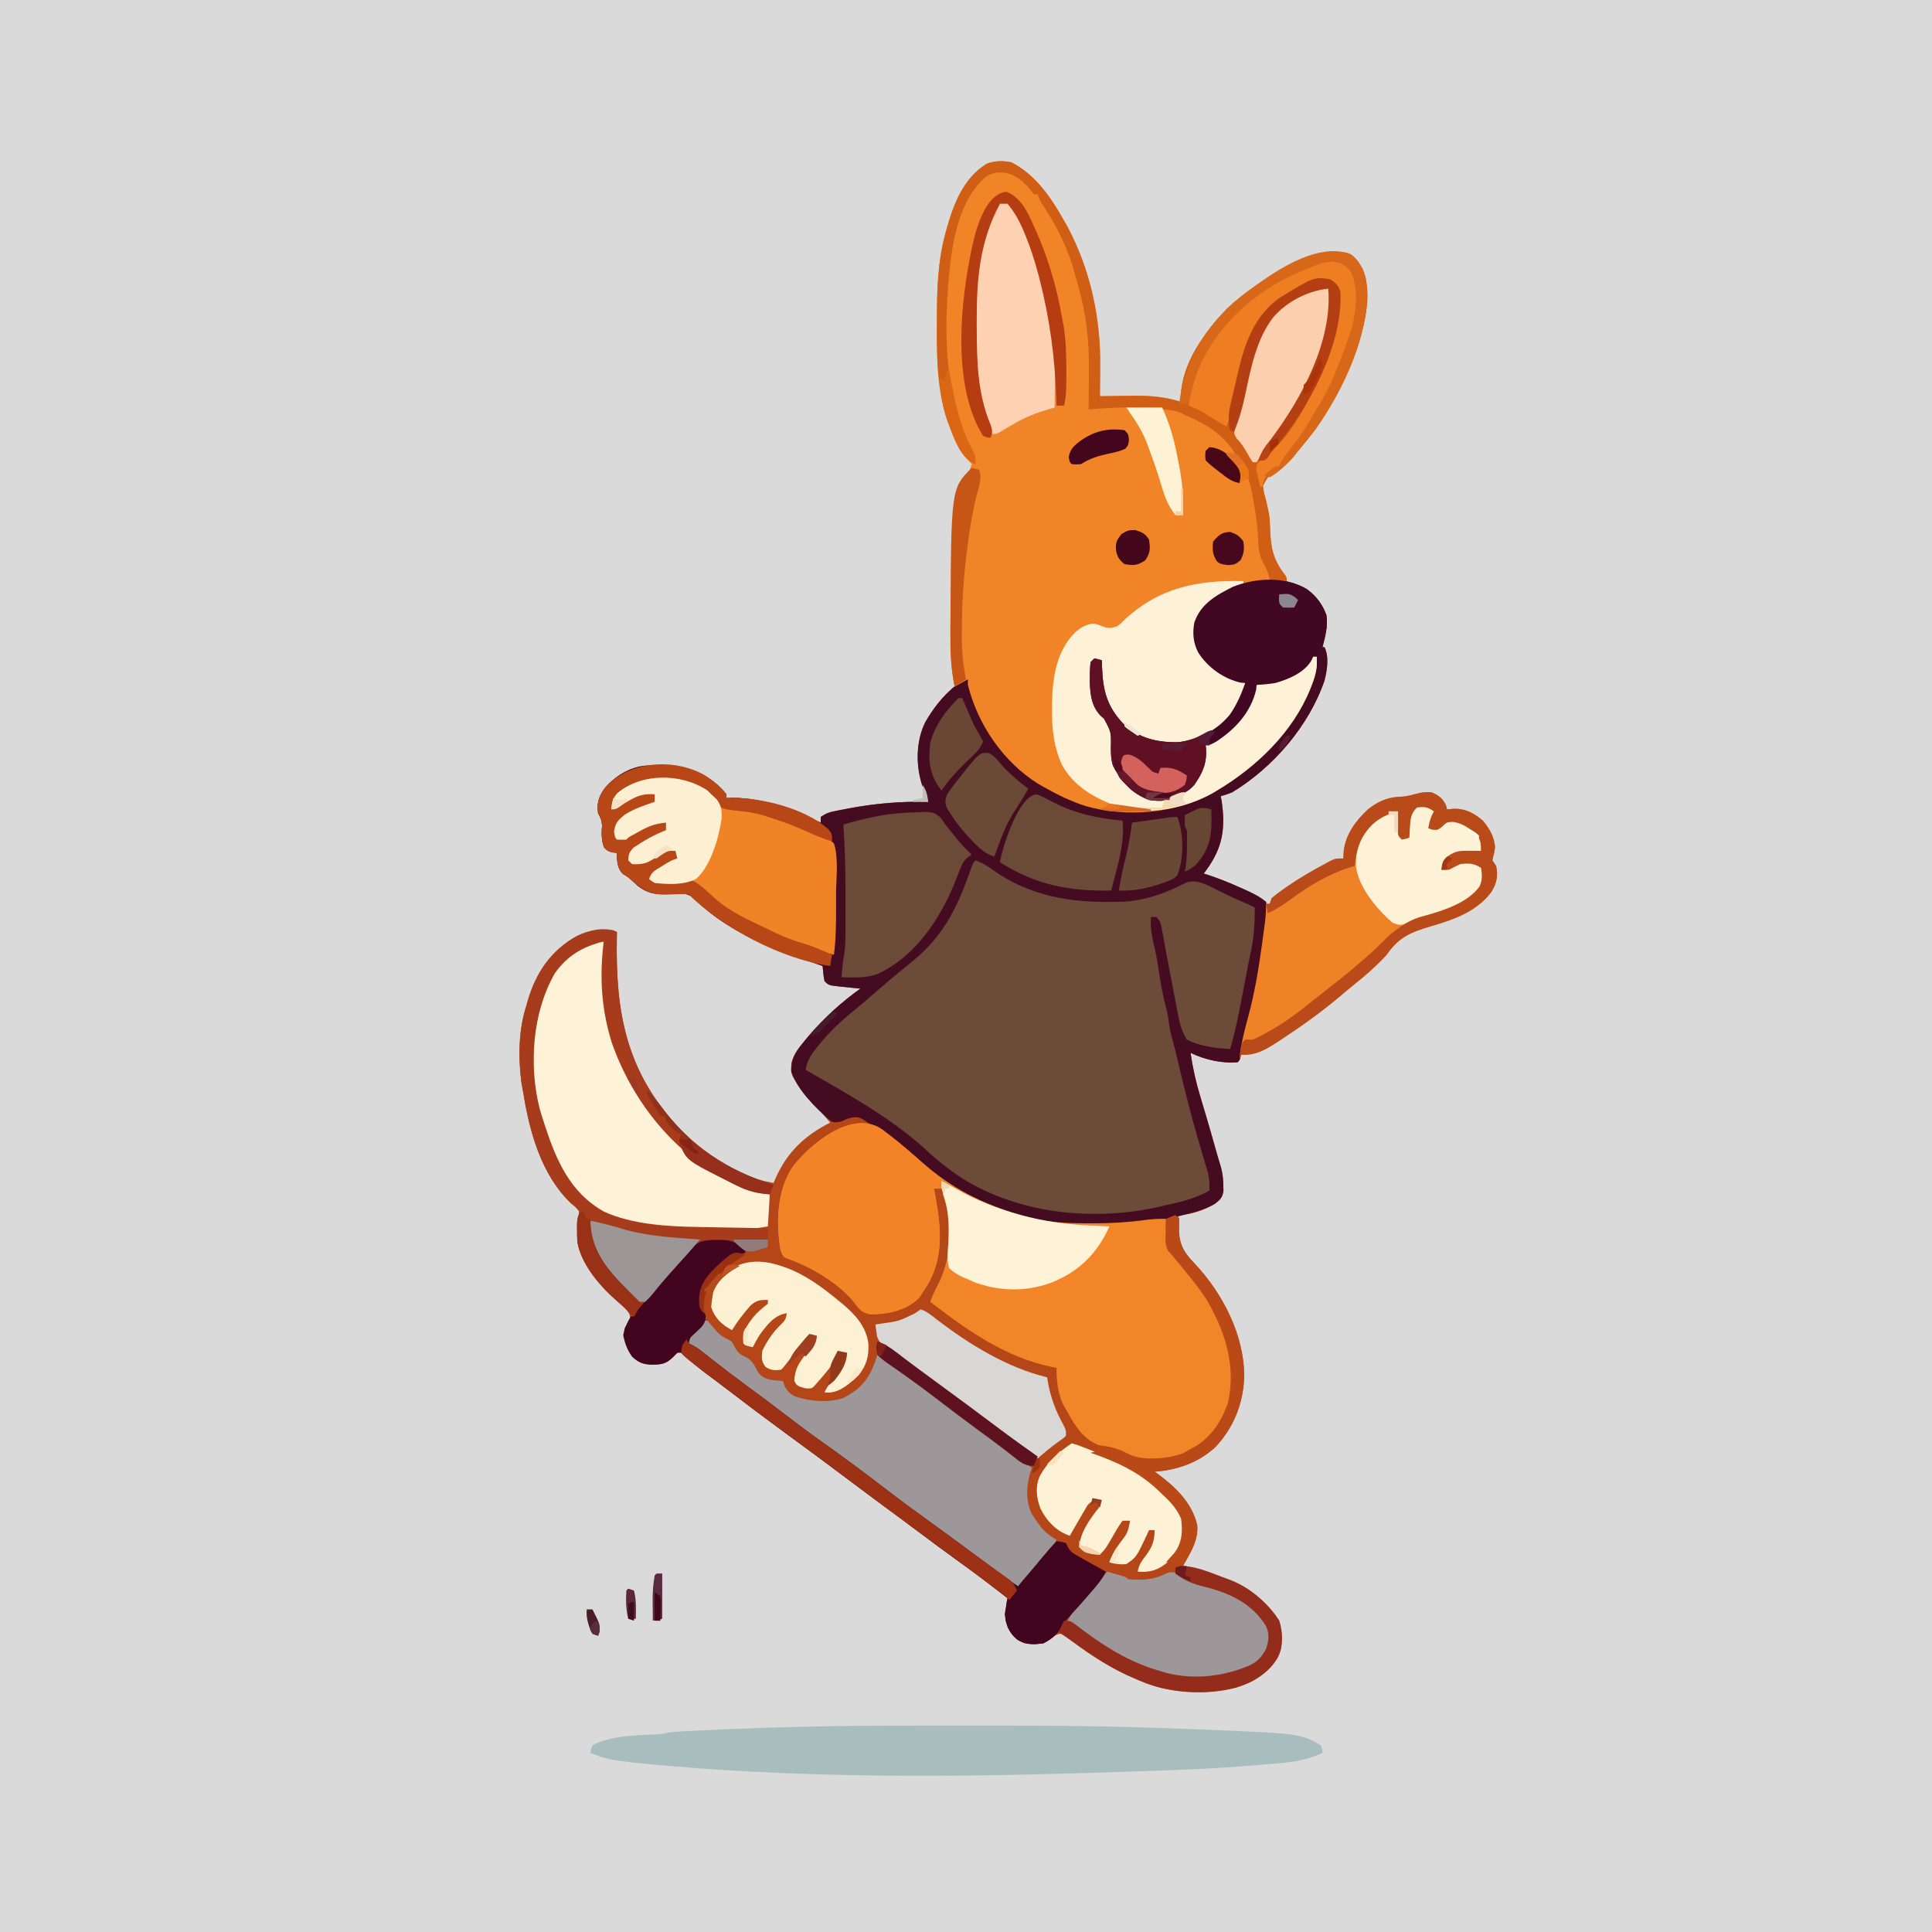<svg version="1.1" xmlns="http://www.w3.org/2000/svg" width="1024" height="1024">
<path d="M0 0 C337.92 0 675.84 0 1024 0 C1024 337.92 1024 675.84 1024 1024 C686.08 1024 348.16 1024 0 1024 C0 686.08 0 348.16 0 0 Z " fill="#DADADA" transform="translate(0,0)"/>
<path d="M0 0 C4.921 3.622 8.174 7.938 10.324 13.711 C11.187 20.061 9.857 24.907 7.324 30.711 C7.984 30.711 8.644 30.711 9.324 30.711 C11.873 35.808 10.726 43.105 9.324 48.461 C1.074 72.565 -18.001 94.632 -39.676 107.711 C-43.086 108.98 -43.086 108.98 -45.676 109.711 C-45.516 110.528 -45.356 111.345 -45.191 112.188 C-43.068 126.697 -44.601 136.914 -53.25 148.805 C-53.721 149.434 -54.191 150.063 -54.676 150.711 C-54.133 150.882 -53.59 151.053 -53.03 151.229 C-47.36 153.059 -41.925 155.215 -36.488 157.648 C-35.721 157.983 -34.953 158.317 -34.162 158.662 C-29.724 160.636 -25.41 162.557 -21.676 165.711 C-20.42 170.408 -20.818 174.689 -21.496 179.434 C-21.644 180.534 -21.644 180.534 -21.795 181.657 C-22.119 184.031 -22.459 186.402 -22.801 188.773 C-22.915 189.584 -23.03 190.394 -23.148 191.23 C-24.83 203.078 -26.939 214.671 -30.033 226.24 C-31.498 231.872 -32.756 237.558 -34.064 243.228 C-34.261 244.063 -34.458 244.898 -34.66 245.758 C-34.833 246.499 -35.005 247.24 -35.183 248.003 C-35.676 249.711 -35.676 249.711 -36.676 250.711 C-44.716 251.515 -54.407 249.346 -61.676 245.711 C-60.507 253.746 -58.795 261.387 -56.426 269.148 C-55.802 271.239 -55.178 273.331 -54.555 275.422 C-54.242 276.466 -53.929 277.51 -53.606 278.585 C-52.152 283.47 -50.756 288.371 -49.363 293.273 C-48.888 294.941 -48.413 296.609 -47.938 298.277 C-47.617 299.415 -47.617 299.415 -47.289 300.575 C-46.728 302.529 -46.131 304.472 -45.531 306.414 C-44.683 309.684 -44.344 312.527 -44.301 315.898 C-44.272 316.903 -44.244 317.907 -44.215 318.941 C-44.795 322.428 -45.968 323.517 -48.676 325.711 C-54.693 329.293 -61.665 331.711 -68.676 331.711 C-68.346 332.371 -68.016 333.031 -67.676 333.711 C-67.711 334.696 -67.745 335.681 -67.781 336.695 C-67.984 346.014 -66.127 350.451 -59.75 357.157 C-44.681 373.064 -33.106 395.371 -33.252 417.562 C-33.753 431.719 -38.799 444.267 -48.449 454.641 C-57.261 462.834 -68.824 466.934 -80.676 467.711 C-80.119 468.112 -79.562 468.513 -78.988 468.926 C-69.586 475.93 -60.863 484.258 -58.129 496.074 C-57.44 504.175 -61.826 510.894 -65.676 517.711 C-65.091 517.858 -64.505 518.005 -63.902 518.156 C-45.475 522.971 -28.552 527.702 -16.676 543.711 C-13.135 549.756 -12.864 554.844 -13.676 561.711 C-16.066 569.538 -21.643 574.466 -28.496 578.578 C-43.185 586.212 -64.357 586.073 -80.016 581.617 C-81.332 581.169 -81.332 581.169 -82.676 580.711 C-83.502 580.433 -84.328 580.154 -85.18 579.867 C-87.735 578.916 -90.196 577.844 -92.676 576.711 C-93.686 576.264 -94.697 575.816 -95.738 575.355 C-107.193 569.986 -117.882 562.857 -127.812 555.026 C-129.551 553.518 -129.551 553.518 -131.551 553.773 C-133.88 554.696 -133.88 554.696 -136.301 556.773 C-140.867 559.395 -144.523 559.64 -149.676 558.711 C-154.082 556.853 -156.245 554.461 -158.613 550.336 C-160.234 544.805 -159.851 540.265 -158.676 534.711 C-167.19 528.126 -175.739 521.607 -184.488 515.336 C-191.781 510.109 -198.977 504.765 -206.144 499.368 C-211.796 495.114 -217.474 490.898 -223.176 486.711 C-229.704 481.915 -236.201 477.079 -242.676 472.211 C-249.174 467.326 -255.691 462.468 -262.238 457.648 C-263.02 457.073 -263.801 456.498 -264.606 455.906 C-268.518 453.028 -272.434 450.155 -276.352 447.285 C-286.622 439.752 -296.787 432.092 -306.902 424.352 C-310.74 421.417 -314.606 418.524 -318.488 415.648 C-322.578 412.606 -326.42 409.398 -330.152 405.926 C-331.612 404.503 -331.612 404.503 -333.676 404.711 C-334.48 405.515 -335.285 406.32 -336.113 407.148 C-339.462 410.497 -341.921 410.89 -346.488 411.023 C-351.363 410.945 -354.046 410.168 -357.676 406.711 C-361.006 401.914 -362.455 397.611 -361.676 391.711 C-360.699 390.031 -359.702 388.362 -358.676 386.711 C-358.831 383.646 -359.708 382.679 -361.898 380.484 C-362.836 379.693 -363.773 378.901 -364.738 378.086 C-373.961 370.002 -384.674 358.318 -386.676 345.711 C-386.768 343.713 -386.806 341.711 -386.801 339.711 C-386.805 338.164 -386.805 338.164 -386.809 336.586 C-386.676 333.711 -386.676 333.711 -385.895 331.602 C-385.822 330.978 -385.75 330.354 -385.676 329.711 C-387.487 327.558 -387.487 327.558 -390.051 325.461 C-405.728 310.464 -412.045 287.616 -415.332 266.838 C-415.602 265.17 -415.922 263.51 -416.262 261.855 C-418.03 248.425 -417.912 233.638 -413.676 220.711 C-413.397 219.716 -413.119 218.721 -412.832 217.695 C-408.454 202.976 -400.522 191.446 -387.047 183.898 C-380.716 180.728 -374.652 180.163 -367.676 180.711 C-367.016 181.041 -366.356 181.371 -365.676 181.711 C-365.697 182.763 -365.718 183.814 -365.739 184.898 C-366.451 224.125 -360.915 254.858 -333.676 284.711 C-333.033 285.437 -332.389 286.162 -331.727 286.91 C-322.997 296.245 -312.272 303.294 -300.801 308.773 C-300.029 309.143 -299.257 309.513 -298.462 309.894 C-293.305 312.247 -288.249 313.7 -282.676 314.711 C-282.298 313.828 -281.92 312.945 -281.531 312.035 C-275.306 298.186 -266.22 289.636 -252.676 282.711 C-253.46 281.803 -254.243 280.896 -255.051 279.961 C-257.981 276.535 -260.899 273.098 -263.801 269.648 C-264.628 268.667 -265.456 267.686 -266.309 266.676 C-273.57 257.581 -273.57 257.581 -273.246 251.129 C-272.078 246.176 -268.876 242.552 -265.676 238.711 C-265 237.896 -264.325 237.082 -263.629 236.242 C-255.646 227.035 -246.603 218.774 -236.676 211.711 C-237.88 211.59 -239.084 211.469 -240.324 211.344 C-241.9 211.175 -243.475 211.006 -245.051 210.836 C-245.845 210.757 -246.639 210.679 -247.457 210.598 C-253.449 209.938 -253.449 209.938 -255.676 207.711 C-256.241 205.056 -256.414 202.419 -256.676 199.711 C-257.272 199.506 -257.868 199.302 -258.482 199.091 C-279.715 191.708 -305.995 182.383 -322.288 166.1 C-325.538 162.9 -327.651 161.331 -332.305 161.23 C-333.951 161.297 -335.596 161.396 -337.238 161.523 C-344.334 161.973 -348.714 161.7 -354.617 157.246 C-355.745 156.222 -356.873 155.197 -358 154.172 C-359.789 152.536 -359.789 152.536 -362.551 150.898 C-365.734 147.622 -365.572 144.135 -365.676 139.711 C-366.439 139.649 -367.202 139.587 -367.988 139.523 C-370.676 138.711 -370.676 138.711 -372.488 136.836 C-373.997 132.865 -373.813 129.538 -373.586 125.332 C-373.682 122.515 -374.332 121.139 -375.676 118.711 C-376.407 113.279 -375.308 110.012 -372.281 105.629 C-366.939 99.247 -359.003 94.316 -350.632 93.516 C-336.215 92.763 -323.838 93.828 -312.492 103.59 C-310.778 105.242 -309.138 106.832 -307.676 108.711 C-307.676 109.371 -307.676 110.031 -307.676 110.711 C-306.438 110.67 -305.201 110.628 -303.926 110.586 C-287.673 110.712 -272.262 116.996 -257.676 123.711 C-257.676 122.721 -257.676 121.731 -257.676 120.711 C-254.939 118.886 -253.689 118.334 -250.605 117.711 C-249.8 117.547 -248.995 117.383 -248.165 117.214 C-246.871 116.965 -246.871 116.965 -245.551 116.711 C-244.656 116.537 -243.762 116.364 -242.841 116.185 C-228.708 113.514 -215.053 112.387 -200.676 112.711 C-200.953 111.975 -201.23 111.239 -201.516 110.48 C-201.878 109.505 -202.24 108.529 -202.613 107.523 C-202.973 106.561 -203.333 105.598 -203.703 104.605 C-207.357 93.733 -207.347 80.832 -202.277 70.48 C-196.879 61.145 -190.653 53.832 -181.676 47.711 C-181.016 47.711 -180.356 47.711 -179.676 47.711 C-179.335 48.764 -178.995 49.817 -178.645 50.902 C-170.496 75.437 -157.881 94.03 -134.676 106.711 C-113.693 117.226 -91.375 120.217 -68.676 113.711 C-67.616 113.444 -66.557 113.177 -65.465 112.902 C-39.722 105.89 -18.044 86.339 -4.508 63.764 C0.429 54.897 4.247 45.84 5.324 35.711 C4.664 35.711 4.004 35.711 3.324 35.711 C3.066 36.309 2.809 36.907 2.543 37.523 C-1.17 44.188 -9.652 47.702 -16.676 49.711 C-20.008 50.253 -23.304 50.567 -26.676 50.711 C-26.769 51.887 -26.769 51.887 -26.863 53.086 C-29.572 65.171 -37.995 74.281 -48.238 80.898 C-51.676 82.711 -51.676 82.711 -53.676 82.711 C-53.606 83.305 -53.537 83.899 -53.465 84.512 C-52.96 92.237 -55.29 97.421 -59.676 103.711 C-62.051 106.148 -62.051 106.148 -64.676 107.711 C-65.238 108.078 -65.8 108.446 -66.379 108.824 C-71.951 112.12 -77.308 112.762 -83.676 111.711 C-92.54 108.368 -98.484 101.913 -102.773 93.578 C-103.793 90.338 -103.868 87.6 -103.902 84.227 C-103.673 75.808 -103.673 75.808 -107.488 68.711 C-108.023 68.224 -108.558 67.736 -109.109 67.234 C-114.103 62.378 -114.889 55.677 -115.042 49.041 C-115.055 45.556 -115.003 42.185 -114.676 38.711 C-114.016 38.051 -113.356 37.391 -112.676 36.711 C-110.551 37.086 -110.551 37.086 -108.676 37.711 C-108.65 38.75 -108.624 39.789 -108.598 40.859 C-108.148 53.514 -106.145 62.06 -97.109 71.512 C-88.783 79.036 -79.423 81.274 -68.375 81.086 C-57.672 80.001 -47.814 74.898 -40.934 66.613 C-37.217 61.372 -34.817 55.745 -32.676 49.711 C-33.882 49.618 -33.882 49.618 -35.113 49.523 C-44.251 47.439 -52.592 41.414 -57.613 33.523 C-60.263 28.286 -60.689 23.467 -59.676 17.711 C-56.267 7.75 -48.299 3.318 -39.363 -1.211 C-27.013 -6.165 -11.634 -6.912 0 0 Z " fill="#B44617" transform="translate(692.676,312.289)"/>
<path d="M0 0 C4.921 3.622 8.174 7.938 10.324 13.711 C11.187 20.061 9.857 24.907 7.324 30.711 C7.984 30.711 8.644 30.711 9.324 30.711 C11.873 35.808 10.726 43.105 9.324 48.461 C1.074 72.565 -18.001 94.632 -39.676 107.711 C-43.086 108.98 -43.086 108.98 -45.676 109.711 C-45.516 110.528 -45.356 111.345 -45.191 112.188 C-43.068 126.697 -44.601 136.914 -53.25 148.805 C-53.721 149.434 -54.191 150.063 -54.676 150.711 C-54.133 150.882 -53.59 151.053 -53.03 151.229 C-47.36 153.059 -41.925 155.215 -36.488 157.648 C-35.721 157.983 -34.953 158.317 -34.162 158.662 C-29.724 160.636 -25.41 162.557 -21.676 165.711 C-20.42 170.408 -20.818 174.689 -21.496 179.434 C-21.644 180.534 -21.644 180.534 -21.795 181.657 C-22.119 184.031 -22.459 186.402 -22.801 188.773 C-22.915 189.584 -23.03 190.394 -23.148 191.23 C-24.83 203.078 -26.939 214.671 -30.033 226.24 C-31.498 231.872 -32.756 237.558 -34.064 243.228 C-34.261 244.063 -34.458 244.898 -34.66 245.758 C-34.833 246.499 -35.005 247.24 -35.183 248.003 C-35.676 249.711 -35.676 249.711 -36.676 250.711 C-44.716 251.515 -54.407 249.346 -61.676 245.711 C-60.507 253.746 -58.795 261.387 -56.426 269.148 C-55.802 271.239 -55.178 273.331 -54.555 275.422 C-54.242 276.466 -53.929 277.51 -53.606 278.585 C-52.152 283.47 -50.756 288.371 -49.363 293.273 C-48.888 294.941 -48.413 296.609 -47.938 298.277 C-47.617 299.415 -47.617 299.415 -47.289 300.575 C-46.728 302.529 -46.131 304.472 -45.531 306.414 C-44.683 309.684 -44.344 312.527 -44.301 315.898 C-44.272 316.903 -44.244 317.907 -44.215 318.941 C-44.809 322.512 -45.837 323.509 -48.676 325.711 C-53.466 328.553 -58.449 329.915 -63.801 331.273 C-64.644 331.49 -65.487 331.707 -66.356 331.931 C-92.538 338.537 -125.565 340.983 -151.676 332.711 C-152.587 332.432 -153.499 332.153 -154.438 331.865 C-172.919 326.116 -187.67 319.253 -201.998 306.232 C-211.635 297.493 -221.774 289.814 -232.676 282.711 C-233.596 282.109 -234.517 281.507 -235.465 280.887 C-238.585 279.228 -240.3 279.833 -243.676 280.711 C-244.79 281.206 -245.903 281.701 -247.051 282.211 C-250.676 282.711 -250.676 282.711 -252.547 281.703 C-259.921 275.561 -270.624 264.81 -273.312 255.508 C-273.491 248.312 -270.154 244.084 -265.676 238.711 C-265 237.896 -264.325 237.082 -263.629 236.242 C-255.646 227.035 -246.603 218.774 -236.676 211.711 C-237.88 211.59 -239.084 211.469 -240.324 211.344 C-241.9 211.175 -243.475 211.006 -245.051 210.836 C-245.845 210.757 -246.639 210.679 -247.457 210.598 C-253.449 209.938 -253.449 209.938 -255.676 207.711 C-256.241 205.056 -256.414 202.419 -256.676 199.711 C-257.57 199.404 -257.57 199.404 -258.482 199.091 C-279.715 191.708 -305.995 182.383 -322.288 166.1 C-325.538 162.9 -327.651 161.331 -332.305 161.23 C-333.951 161.297 -335.596 161.396 -337.238 161.523 C-344.334 161.973 -348.714 161.7 -354.617 157.246 C-355.745 156.222 -356.873 155.197 -358 154.172 C-359.789 152.536 -359.789 152.536 -362.551 150.898 C-365.734 147.622 -365.572 144.135 -365.676 139.711 C-366.439 139.649 -367.202 139.587 -367.988 139.523 C-370.676 138.711 -370.676 138.711 -372.488 136.836 C-373.997 132.865 -373.813 129.538 -373.586 125.332 C-373.682 122.515 -374.332 121.139 -375.676 118.711 C-376.407 113.279 -375.308 110.012 -372.281 105.629 C-366.939 99.247 -359.003 94.316 -350.632 93.516 C-336.215 92.763 -323.838 93.828 -312.492 103.59 C-310.778 105.242 -309.138 106.832 -307.676 108.711 C-307.676 109.371 -307.676 110.031 -307.676 110.711 C-306.438 110.67 -305.201 110.628 -303.926 110.586 C-287.673 110.712 -272.262 116.996 -257.676 123.711 C-257.676 122.721 -257.676 121.731 -257.676 120.711 C-254.939 118.886 -253.689 118.334 -250.605 117.711 C-249.8 117.547 -248.995 117.383 -248.165 117.214 C-246.871 116.965 -246.871 116.965 -245.551 116.711 C-244.656 116.537 -243.762 116.364 -242.841 116.185 C-228.708 113.514 -215.053 112.387 -200.676 112.711 C-200.953 111.975 -201.23 111.239 -201.516 110.48 C-201.878 109.505 -202.24 108.529 -202.613 107.523 C-202.973 106.561 -203.333 105.598 -203.703 104.605 C-207.357 93.733 -207.347 80.832 -202.277 70.48 C-196.879 61.145 -190.653 53.832 -181.676 47.711 C-181.016 47.711 -180.356 47.711 -179.676 47.711 C-179.335 48.764 -178.995 49.817 -178.645 50.902 C-170.496 75.437 -157.881 94.03 -134.676 106.711 C-113.693 117.226 -91.375 120.217 -68.676 113.711 C-67.616 113.444 -66.557 113.177 -65.465 112.902 C-39.722 105.89 -18.044 86.339 -4.508 63.764 C0.429 54.897 4.247 45.84 5.324 35.711 C4.664 35.711 4.004 35.711 3.324 35.711 C3.066 36.309 2.809 36.907 2.543 37.523 C-1.17 44.188 -9.652 47.702 -16.676 49.711 C-20.008 50.253 -23.304 50.567 -26.676 50.711 C-26.769 51.887 -26.769 51.887 -26.863 53.086 C-29.572 65.171 -37.995 74.281 -48.238 80.898 C-51.676 82.711 -51.676 82.711 -53.676 82.711 C-53.606 83.305 -53.537 83.899 -53.465 84.512 C-52.96 92.237 -55.29 97.421 -59.676 103.711 C-62.051 106.148 -62.051 106.148 -64.676 107.711 C-65.238 108.078 -65.8 108.446 -66.379 108.824 C-71.951 112.12 -77.308 112.762 -83.676 111.711 C-92.54 108.368 -98.484 101.913 -102.773 93.578 C-103.793 90.338 -103.868 87.6 -103.902 84.227 C-103.673 75.808 -103.673 75.808 -107.488 68.711 C-108.023 68.224 -108.558 67.736 -109.109 67.234 C-114.103 62.378 -114.889 55.677 -115.042 49.041 C-115.055 45.556 -115.003 42.185 -114.676 38.711 C-114.016 38.051 -113.356 37.391 -112.676 36.711 C-110.551 37.086 -110.551 37.086 -108.676 37.711 C-108.65 38.75 -108.624 39.789 -108.598 40.859 C-108.148 53.514 -106.145 62.06 -97.109 71.512 C-88.783 79.036 -79.423 81.274 -68.375 81.086 C-57.672 80.001 -47.814 74.898 -40.934 66.613 C-37.217 61.372 -34.817 55.745 -32.676 49.711 C-33.882 49.618 -33.882 49.618 -35.113 49.523 C-44.251 47.439 -52.592 41.414 -57.613 33.523 C-60.263 28.286 -60.689 23.467 -59.676 17.711 C-56.267 7.75 -48.299 3.318 -39.363 -1.211 C-27.013 -6.165 -11.634 -6.912 0 0 Z " fill="#450B21" transform="translate(692.676,312.289)"/>
<path d="M0 0 C12.817 6.47 21.176 18.837 28 31 C28.597 32.057 29.194 33.114 29.809 34.203 C41.972 57.066 47.423 82.594 47.125 108.312 C47.115 109.843 47.106 111.374 47.098 112.904 C47.076 116.603 47.042 120.301 47 124 C48.314 123.976 48.314 123.976 49.655 123.952 C52.965 123.901 56.275 123.863 59.585 123.835 C61.007 123.82 62.429 123.8 63.85 123.774 C72.962 123.61 81.224 124.224 90 127 C89.956 125.995 89.912 124.989 89.867 123.953 C90.46 106.306 102.649 89.725 114.441 77.461 C123.871 68.669 134.41 61.616 145.75 55.562 C146.518 55.149 147.285 54.736 148.076 54.311 C157.623 49.37 167.17 46.511 178 48 C182.146 49.66 184.281 53.068 186.375 56.875 C193.429 75.002 183.258 99.238 176 116 C169.697 129.525 161.626 141.627 152 153 C151.51 153.637 151.02 154.274 150.516 154.93 C147.778 158.425 144.979 160.725 141.252 163.179 C136.119 166.379 136.119 166.379 133.379 171.445 C133.642 174.108 134.212 176.445 135 179 C135.352 180.517 135.685 182.038 136 183.562 C136.179 184.378 136.358 185.194 136.543 186.035 C137.021 189.134 137.148 192.128 137.242 195.257 C137.526 204.275 138.985 210.845 144.664 218.137 C146 220 146 220 146 222 C144.817 222.037 143.633 222.075 142.414 222.113 C127.671 222.681 112.833 224.909 102 236 C98.326 241.017 97.235 246.016 97.492 252.191 C98.689 258.81 102.479 264.093 107.625 268.312 C112.652 271.745 118.33 273.864 124 276 C122.753 285.665 117.894 293.142 110.434 299.281 C100.314 306.428 90.322 309.068 78 308 C67.067 305.555 58.432 299.077 52 290 C47.207 281.924 47.226 273.128 47 264 C45.68 264.33 44.36 264.66 43 265 C42.169 279.06 42.169 279.06 47 292 C48.046 293.017 49.109 294.017 50.188 295 C54.274 299.26 53.504 304.675 53.607 310.223 C53.84 318.279 56.232 323.54 61.25 329.812 C67.599 334.863 72.903 337.897 81.219 337.488 C87.148 336.447 92.076 333.873 96.375 329.688 C96.911 328.801 97.447 327.914 98 327 C98.357 326.425 98.714 325.85 99.082 325.258 C101.336 321.291 102.104 318.507 102.062 313.938 C102.223 311.375 102.223 311.375 103 309 C105.507 306.847 108.121 305.37 111.008 303.766 C119.283 298.882 124.505 291.828 128 283 C128.218 281.952 128.436 280.904 128.66 279.824 C130 277 130 277 133.344 275.75 C134.725 275.48 136.111 275.231 137.5 275 C146.808 273.073 154.33 270.033 160 262 C160.66 262 161.32 262 162 262 C162.298 267.466 161.366 271.778 159.375 276.812 C159.103 277.514 158.831 278.215 158.55 278.938 C149.353 301.959 129.97 320.516 109 333 C108.18 333.495 107.36 333.99 106.516 334.5 C87.044 345.243 60.962 347.324 39.787 341.339 C31.719 338.823 24.327 335.17 17 331 C15.728 330.277 15.728 330.277 14.43 329.539 C-4.133 318.029 -17.75 298.14 -23 277 C-23 276.01 -23 275.02 -23 274 C-26.465 275.98 -26.465 275.98 -30 278 C-32.127 268.06 -32.318 258.42 -32.25 248.312 C-32.247 247.498 -32.244 246.684 -32.241 245.846 C-32.113 217.153 -30.138 187.414 -21 160 C-22.427 158.369 -23.858 156.743 -25.312 155.137 C-28.431 151.188 -30.158 146.648 -32 142 C-32.361 141.13 -32.722 140.26 -33.094 139.363 C-39.479 122.41 -39.55 103.562 -39.438 85.688 C-39.434 84.66 -39.431 83.632 -39.428 82.573 C-39.362 67.432 -38.974 52.706 -35 38 C-34.775 37.163 -34.55 36.326 -34.318 35.464 C-30.622 22.269 -25.362 8.347 -13.074 0.82 C-8.728 -0.899 -4.556 -0.853 0 0 Z " fill="#F18427" transform="translate(536,86)"/>
<path d="M0 0 C3.609 1.298 6.339 2.86 9.375 5.188 C28.656 18.939 50.852 22.602 74 22 C75.17 21.982 76.341 21.964 77.547 21.945 C89.567 21.437 101.01 17.455 111.57 11.82 C117.592 9.787 123.113 13.248 128.438 15.875 C129.894 16.582 131.351 17.288 132.809 17.992 C133.512 18.333 134.216 18.675 134.941 19.026 C136.873 19.94 138.818 20.799 140.785 21.633 C143.246 22.679 145.629 23.767 148 25 C148.162 33.646 147.549 41.596 145.638 50.036 C144.827 53.802 144.101 57.583 143.379 61.367 C143.232 62.132 143.086 62.897 142.935 63.685 C142.323 66.884 141.712 70.083 141.107 73.284 C139.401 82.294 137.64 91.205 135 100 C127.2 99.565 119.024 98.596 112 95 C109.657 91.008 108.441 87.291 107.57 82.766 C107.335 81.563 107.099 80.361 106.856 79.122 C106.615 77.844 106.374 76.567 106.125 75.25 C105.866 73.919 105.607 72.589 105.347 71.259 C104.055 64.628 102.809 57.989 101.57 51.348 C101.236 49.567 101.236 49.567 100.894 47.751 C100.472 45.498 100.057 43.243 99.649 40.987 C99.461 39.977 99.272 38.967 99.078 37.926 C98.917 37.043 98.757 36.161 98.591 35.251 C98.063 32.742 98.063 32.742 96 30 C95.01 30 94.02 30 93 30 C92.64 36.113 93.677 41.247 95.145 47.172 C96.137 51.614 96.832 56.062 97.5 60.562 C98.461 66.988 99.69 73.211 101.379 79.492 C101.946 81.781 102.309 83.971 102.562 86.312 C102.916 89.296 103.517 91.841 104.36 94.7 C105.86 100.09 107.078 105.558 108.375 111 C111.345 123.38 114.44 135.686 118.02 147.906 C118.576 149.818 119.132 151.731 119.689 153.643 C120.239 155.524 120.799 157.403 121.359 159.281 C121.7 160.448 122.04 161.615 122.391 162.816 C122.855 164.386 122.855 164.386 123.329 165.987 C124.019 169.087 124.122 171.834 124 175 C116.472 179.391 108.412 181.099 100 183 C99.145 183.206 98.291 183.413 97.41 183.625 C62.867 191.396 23.24 187.513 -7.145 168.465 C-14.38 163.734 -20.837 158.508 -27.137 152.582 C-45.741 135.805 -68.461 123.523 -90 111 C-89.235 106.285 -87.381 103.365 -84.438 99.688 C-83.985 99.114 -83.532 98.54 -83.066 97.948 C-77.139 90.538 -70.511 84.486 -63.121 78.551 C-59.503 75.624 -56.005 72.561 -52.5 69.5 C-48.118 65.677 -43.709 61.908 -39.188 58.25 C-37.456 56.836 -35.727 55.42 -34 54 C-33.16 53.309 -32.319 52.618 -31.453 51.906 C-18.209 40.555 -10.701 27.153 -4.75 10.938 C-4.06 9.071 -3.367 7.205 -2.672 5.34 C-2.374 4.529 -2.076 3.718 -1.769 2.883 C-1 1 -1 1 0 0 Z " fill="#6C4C39" transform="translate(517,456)"/>
<path d="M0 0 C0.543 0.427 1.085 0.854 1.645 1.293 C2.238 1.737 2.83 2.182 3.441 2.639 C9.31 7.111 14.826 12.002 20.371 16.864 C36.405 30.895 52.592 39.162 73.082 45.106 C73.768 45.317 74.454 45.529 75.161 45.747 C86.537 49.166 97.916 49.472 109.707 49.481 C110.806 49.484 110.806 49.484 111.927 49.487 C120.836 49.484 129.561 48.992 138.394 47.798 C142.324 47.27 146.117 47.009 150.082 47.106 C150.05 48.061 150.018 49.016 149.984 50 C150.08 60.651 152.622 65.287 160.082 73.106 C171.194 86.437 179.363 100.335 184.082 117.106 C184.284 117.736 184.487 118.366 184.695 119.016 C187.289 133.034 184.676 146.222 177.082 158.106 C171.313 166.47 162.875 171.541 153.082 174.106 C149.765 174.431 146.475 174.476 143.145 174.481 C142.276 174.505 141.408 174.53 140.514 174.555 C134.362 174.583 131.258 173.342 126.082 170.106 C123.622 169.448 121.14 168.865 118.645 168.356 C109.066 166.074 104.819 161.119 99.77 152.981 C98.862 151.362 97.965 149.738 97.082 148.106 C96.505 147.116 95.927 146.126 95.332 145.106 C92.763 138.94 91.956 132.753 92.082 126.106 C91.171 125.933 90.259 125.76 89.32 125.582 C64.758 120.439 44.626 106.106 25.082 91.106 C26.245 88.104 27.49 85.249 29.02 82.418 C35.496 69.658 37.54 53.629 33.582 39.793 C33.304 38.972 33.025 38.151 32.738 37.305 C32.082 35.106 32.082 35.106 32.082 31.106 C30.432 31.106 28.782 31.106 27.082 31.106 C27.299 32.231 27.515 33.356 27.738 34.516 C30.926 51.769 32.641 68.602 22.539 83.989 C22.058 84.687 21.577 85.386 21.082 86.106 C20.505 87.034 19.927 87.962 19.332 88.918 C12.28 95.774 2.834 97.791 -6.691 97.696 C-11.438 96.828 -12.854 94.545 -15.656 90.809 C-24.071 80.752 -38.467 72.412 -50.766 68.11 C-52.918 67.106 -52.918 67.106 -54.23 63.606 C-56.671 49.055 -56.163 32.147 -47.824 19.578 C-38.507 7.492 -15.921 -11.569 0 0 Z " fill="#F28528" transform="translate(467.918,598.894)"/>
<path d="M0 0 C12.817 6.47 21.176 18.837 28 31 C28.597 32.057 29.194 33.114 29.809 34.203 C41.972 57.066 47.423 82.594 47.125 108.312 C47.115 109.843 47.106 111.374 47.098 112.904 C47.076 116.603 47.042 120.301 47 124 C48.314 123.976 48.314 123.976 49.655 123.952 C52.965 123.901 56.275 123.863 59.585 123.835 C61.007 123.82 62.429 123.8 63.85 123.774 C72.962 123.61 81.224 124.224 90 127 C89.956 125.995 89.912 124.989 89.867 123.953 C90.46 106.306 102.649 89.725 114.441 77.461 C123.871 68.669 134.41 61.616 145.75 55.562 C146.518 55.149 147.285 54.736 148.076 54.311 C157.623 49.37 167.17 46.511 178 48 C182.146 49.66 184.281 53.068 186.375 56.875 C193.429 75.002 183.258 99.238 176 116 C169.697 129.525 161.626 141.627 152 153 C151.51 153.637 151.02 154.274 150.516 154.93 C147.778 158.425 144.979 160.725 141.252 163.179 C136.119 166.379 136.119 166.379 133.379 171.445 C133.642 174.108 134.212 176.445 135 179 C135.352 180.517 135.685 182.038 136 183.562 C136.179 184.378 136.358 185.194 136.543 186.035 C137.021 189.134 137.148 192.128 137.242 195.257 C137.526 204.275 138.985 210.845 144.664 218.137 C146 220 146 220 146 222 C143.03 222 140.06 222 137 222 C136.918 221.34 136.835 220.68 136.75 220 C135.919 216.678 134.576 214.05 132.938 211.062 C130.963 206.718 130.902 202.397 130.75 197.688 C130.295 190.57 129.188 183.683 127.812 176.688 C127.536 175.185 127.536 175.185 127.255 173.653 C125.773 166.483 123.103 161.033 119 155 C118.515 154.266 118.031 153.532 117.532 152.775 C111.207 143.397 102.24 138.221 92 134 C91.404 133.649 90.809 133.299 90.195 132.938 C86.837 131.504 83.349 131.245 79.75 130.875 C78.954 130.791 78.159 130.707 77.339 130.62 C65.131 129.424 53.206 129.994 41 131 C41.01 129.887 41.021 128.773 41.032 127.626 C41.068 123.435 41.091 119.243 41.11 115.052 C41.12 113.249 41.133 111.446 41.151 109.643 C41.295 94.416 39.765 80.668 35.562 65.998 C34.986 63.949 34.446 61.892 33.91 59.832 C30.229 46.06 24.302 33.968 16.348 22.137 C15 20 15 20 14 17 C13.34 17 12.68 17 12 17 C11.299 16.113 10.597 15.226 9.875 14.312 C6.248 9.861 2.213 6.616 -3.527 5.516 C-8.128 5.267 -10.176 5.415 -14.055 8.168 C-30.897 23.329 -32.652 52.986 -34 74 C-35.324 101.226 -33.378 129.645 -19.918 153.914 C-19 156 -19 156 -19 160 C-24.876 157.568 -27.568 152.065 -30.168 146.5 C-31.181 144.016 -32.118 141.534 -33 139 C-33.228 138.373 -33.456 137.746 -33.691 137.1 C-35.637 131.575 -36.856 126.191 -37.66 120.395 C-37.786 119.492 -37.912 118.589 -38.042 117.659 C-39.408 107.016 -39.505 96.402 -39.438 85.688 C-39.434 84.66 -39.431 83.632 -39.428 82.573 C-39.362 67.432 -38.974 52.706 -35 38 C-34.775 37.163 -34.55 36.326 -34.318 35.464 C-30.622 22.269 -25.362 8.347 -13.074 0.82 C-8.728 -0.899 -4.556 -0.853 0 0 Z " fill="#D05F15" transform="translate(536,86)"/>
<path d="M0 0 C3.806 1.835 5.487 2.974 7.375 6.75 C7.684 7.864 7.684 7.864 8 9 C9.279 8.876 10.558 8.752 11.875 8.625 C18.025 8.664 22.38 11.052 27 15 C30.596 19.354 32.801 23.234 33.438 28.875 C33 32 33 32 32.375 34.25 C32.189 35.116 32.189 35.116 32 36 C32.66 36.99 33.32 37.98 34 39 C35.08 44.171 34.277 48.227 31.5 52.688 C23.766 63.054 11.99 67.255 -0.045 70.775 C-10.95 74.005 -17.482 76.467 -24 86 C-29.271 91.766 -35.037 96.816 -41.129 101.691 C-44.047 104.037 -46.897 106.451 -49.75 108.875 C-59.379 116.893 -69.516 124.143 -80 131 C-80.694 131.457 -81.388 131.914 -82.102 132.385 C-88.139 136.273 -93.574 139.543 -101 139 C-101.495 139.99 -101.495 139.99 -102 141 C-101.274 133.449 -99.441 126.298 -97.452 118.986 C-94.059 106.449 -91.953 93.85 -90.188 81 C-90.076 80.196 -89.965 79.393 -89.851 78.565 C-89.534 76.252 -89.224 73.939 -88.918 71.625 C-88.824 70.93 -88.731 70.235 -88.635 69.519 C-88.18 65.989 -87.899 62.56 -88 59 C-87.34 59 -86.68 59 -86 59 C-85.67 58.01 -85.34 57.02 -85 56 C-82.97 54.327 -80.966 52.81 -78.812 51.312 C-78.191 50.875 -77.57 50.437 -76.93 49.986 C-70.531 45.551 -63.861 41.677 -57 38 C-55.958 37.432 -54.917 36.863 -53.844 36.277 C-51 35 -51 35 -47 35 C-46.938 33.701 -46.876 32.401 -46.812 31.062 C-45.806 22.268 -40.373 14.913 -34 9 C-28.025 4.302 -22.956 2.334 -15.348 2.203 C-9.691 1.714 -6.328 -0.797 0 0 Z " fill="#EF8226" transform="translate(759,420)"/>
<path d="M0 0 C0 0.66 0 1.32 0 2 C-0.69 2.291 -1.379 2.583 -2.09 2.883 C-15.389 8.548 -15.389 8.548 -24.18 19.516 C-26.033 25.129 -26.114 30.188 -23.926 35.711 C-18.23 46.104 -9.748 49.951 1 54 C-0.247 63.665 -5.106 71.142 -12.566 77.281 C-22.686 84.428 -32.678 87.068 -45 86 C-55.933 83.555 -64.568 77.077 -71 68 C-75.793 59.924 -75.774 51.128 -76 42 C-77.98 42.495 -77.98 42.495 -80 43 C-80.831 57.06 -80.831 57.06 -76 70 C-74.954 71.017 -73.891 72.017 -72.812 73 C-68.726 77.26 -69.496 82.675 -69.393 88.223 C-69.16 96.279 -66.768 101.54 -61.75 107.812 C-55.401 112.863 -50.097 115.897 -41.781 115.488 C-35.852 114.447 -30.924 111.873 -26.625 107.688 C-26.089 106.801 -25.553 105.914 -25 105 C-24.643 104.425 -24.286 103.85 -23.918 103.258 C-21.664 99.291 -20.896 96.507 -20.938 91.938 C-20.777 89.375 -20.777 89.375 -20 87 C-17.493 84.847 -14.879 83.37 -11.992 81.766 C-3.717 76.882 1.505 69.828 5 61 C5.218 59.952 5.436 58.904 5.66 57.824 C7 55 7 55 10.344 53.75 C11.725 53.48 13.111 53.231 14.5 53 C23.808 51.073 31.33 48.033 37 40 C37.66 40 38.32 40 39 40 C39.298 45.466 38.366 49.778 36.375 54.812 C36.103 55.514 35.831 56.215 35.55 56.938 C26.353 79.959 6.97 98.516 -14 111 C-14.82 111.495 -15.64 111.99 -16.484 112.5 C-30.912 120.46 -49.781 124.203 -65.898 119.754 C-78.35 115.287 -89.638 109.204 -96.188 97.312 C-100.404 87.97 -101.533 78.405 -101.438 68.25 C-101.43 67.117 -101.422 65.984 -101.415 64.816 C-101.149 51.214 -99.157 37.092 -89.047 27.062 C-85.957 24.515 -83.803 23.126 -79.812 22.5 C-77 23 -77 23 -74.438 24.062 C-71.399 25.231 -70.095 24.933 -67 24 C-64.86 22.41 -64.86 22.41 -62.875 20.375 C-44.462 3.36 -24.144 -0.628 0 0 Z " fill="#FDF2D7" transform="translate(659,308)"/>
<path d="M0 0 C-0.021 0.84 -0.042 1.679 -0.063 2.544 C-0.929 42.582 9.015 74.79 36.68 104.672 C50.056 118.094 69.069 130.791 88 134 C87.67 139.61 87.34 145.22 87 151 C80.244 152.126 80.244 152.126 76.689 152.161 C75.893 152.171 75.097 152.18 74.277 152.19 C73.43 152.194 72.583 152.199 71.711 152.203 C70.812 152.209 69.914 152.215 68.988 152.22 C67.084 152.23 65.179 152.236 63.274 152.24 C60.433 152.25 57.592 152.281 54.75 152.312 C42.241 152.384 30.299 151.262 18 149 C16.082 148.65 16.082 148.65 14.125 148.293 C1.352 145.819 -9.568 140.116 -17.438 129.688 C-24.109 119.665 -28.727 108.557 -32.375 97.125 C-32.614 96.377 -32.852 95.63 -33.098 94.86 C-36.263 84.428 -37.329 74.488 -37.261 63.585 C-37.25 61.569 -37.261 59.553 -37.273 57.537 C-37.238 39.403 -33.822 23.086 -20.762 9.707 C-14.54 3.966 -8.7 0 0 0 Z " fill="#FEF2D8" transform="translate(320,499)"/>
<path d="M0 0 C5.923 0.011 11.846 0.007 17.769 -0.005 C53.607 -0.08 89.401 0.184 125.214 1.627 C127.511 1.72 129.808 1.809 132.106 1.898 C188.746 4.129 188.746 4.129 199.68 10.386 C200.489 12.515 200.489 12.515 200.68 14.386 C190.187 19.755 177.492 19.862 165.93 20.886 C164.868 20.98 164.868 20.98 163.783 21.077 C142.771 22.913 121.692 23.608 100.616 24.29 C97.903 24.378 95.191 24.471 92.478 24.565 C8.347 27.424 -77.832 28.29 -161.632 19.886 C-162.696 19.78 -163.76 19.673 -164.857 19.564 C-172.281 18.722 -180.576 17.757 -187.32 14.386 C-187.015 12.487 -187.015 12.487 -186.32 10.386 C-176.213 5.13 -163.497 5.269 -152.343 4.632 C-149.42 4.458 -149.42 4.458 -147 3.894 C-144.113 3.347 -141.346 3.145 -138.411 3.003 C-137.225 2.944 -136.038 2.885 -134.816 2.825 C-132.873 2.736 -132.873 2.736 -130.892 2.645 C-130.215 2.613 -129.538 2.582 -128.841 2.549 C-123.563 2.302 -118.283 2.071 -113.003 1.847 C-111.816 1.796 -111.816 1.796 -110.604 1.744 C-73.735 0.177 -36.898 -0.079 0 0 Z " fill="#A7BDBE" transform="translate(500.32,914.614)"/>
<path d="M0 0 C1.132 1.228 2.207 2.509 3.25 3.812 C5.597 6.604 6.93 7.965 10.25 9.625 C13 11 13 11 14.438 13.938 C16.22 17.432 17.809 18.097 21.23 19.797 C23.997 21.678 25.245 24.272 26.762 27.195 C28.688 30.002 30.864 30.78 34.141 31.414 C36.094 31.609 38.047 31.805 40 32 C40.248 32.763 40.495 33.526 40.75 34.312 C42.161 37.345 43.22 38.222 46 40 C53.95 42.738 64.108 43.753 72.062 40.902 C81.72 35.982 85.969 30.328 89.336 20.16 C89.555 19.447 89.774 18.734 90 18 C102.917 26.296 115.035 35.762 127.219 45.08 C133.637 49.981 140.113 54.79 146.641 59.543 C149.891 61.912 153.103 64.327 156.312 66.75 C161.458 70.625 166.694 74.349 172 78 C171.67 78.887 171.34 79.774 171 80.688 C168.97 87.993 168.531 96.142 172.188 102.938 C173.086 104.318 174.023 105.674 175 107 C175.419 107.587 175.838 108.173 176.27 108.777 C178.771 112.025 181.367 114.132 185 116 C183.685 118.86 182.23 121.08 180.137 123.426 C179.579 124.058 179.022 124.69 178.447 125.342 C177.576 126.317 177.576 126.317 176.688 127.312 C172.479 132.036 168.593 136.789 165 142 C163.969 141.216 162.938 140.433 161.875 139.625 C158.187 136.858 154.447 134.169 150.688 131.5 C142.533 125.702 134.492 119.754 126.447 113.806 C124.068 112.05 121.685 110.301 119.301 108.555 C110.948 102.431 102.66 96.236 94.438 89.938 C86.536 83.887 78.535 78 70.449 72.199 C58.093 63.332 45.927 54.218 33.852 44.973 C27.197 39.886 20.467 34.91 13.707 29.964 C8.14 25.876 2.674 21.679 -2.726 17.374 C-5.104 15.478 -7.467 13.689 -10 12 C-9.407 8.394 -7.973 6.456 -5.562 3.75 C-4.945 3.044 -4.328 2.337 -3.691 1.609 C-2 0 -2 0 0 0 Z " fill="#9D9799" transform="translate(375,700)"/>
<path d="M0 0 C0.542 0.426 1.084 0.853 1.643 1.292 C2.231 1.733 2.819 2.173 3.424 2.627 C9.981 7.624 16.185 13.066 22.324 18.563 C23.551 19.64 24.799 20.693 26.062 21.728 C27.018 22.514 27.018 22.514 27.994 23.315 C28.866 24.016 28.866 24.016 29.755 24.731 C31.08 26.104 31.08 26.104 31.518 28.979 C31.373 29.681 31.229 30.382 31.08 31.104 C29.76 31.104 28.44 31.104 27.08 31.104 C27.297 32.23 27.513 33.355 27.737 34.515 C30.924 51.768 32.64 68.6 22.537 83.987 C22.057 84.686 21.576 85.385 21.08 86.104 C20.503 87.033 19.925 87.961 19.33 88.917 C12.279 95.773 2.832 97.789 -6.693 97.694 C-11.439 96.827 -12.856 94.544 -15.658 90.808 C-24.072 80.751 -38.469 72.41 -50.767 68.108 C-52.92 67.104 -52.92 67.104 -54.232 63.604 C-56.673 49.053 -56.164 32.146 -47.826 19.577 C-38.507 7.489 -15.922 -11.57 0 0 Z " fill="#F28427" transform="translate(467.92,598.896)"/>
<path d="M0 0 C2.125 2.125 2.125 2.125 4.211 5.16 C7.48 9.093 10.994 9.236 15.875 9.688 C29.715 11.441 42.319 15.167 54.789 21.449 C56.835 22.477 58.91 23.452 61.023 24.332 C63.433 25.408 65.162 26.371 67.125 28.125 C69.697 36.108 68.276 46.647 68.255 54.993 C68.25 57.619 68.255 60.245 68.262 62.871 C68.265 71.022 68.179 79.028 67.125 87.125 C40.938 81.973 14.366 67.877 -5.755 50.501 C-8.273 48.866 -9.564 48.796 -12.535 48.902 C-13.411 48.921 -14.287 48.94 -15.189 48.959 C-16.096 48.993 -17.003 49.027 -17.938 49.062 C-19.741 49.122 -21.544 49.174 -23.348 49.215 C-24.144 49.244 -24.941 49.274 -25.762 49.304 C-27.875 49.125 -27.875 49.125 -30.875 47.125 C-29.575 43.224 -27.957 42.632 -24.5 40.5 C-23.034 39.583 -23.034 39.583 -21.539 38.648 C-18.875 37.125 -18.875 37.125 -15.875 36.125 C-16.37 34.145 -16.37 34.145 -16.875 32.125 C-21.115 31.772 -23.139 32.592 -26.562 35.062 C-31.387 38.492 -33.778 39.452 -39.875 39.125 C-40.535 38.465 -41.195 37.805 -41.875 37.125 C-41.748 33.864 -41.285 32.516 -38.906 30.246 C-33.422 26.599 -28.021 23.515 -21.875 21.125 C-21.875 19.805 -21.875 18.485 -21.875 17.125 C-27.272 17.619 -31.04 18.971 -35.75 21.625 C-36.882 22.254 -38.014 22.883 -39.18 23.531 C-41.709 24.876 -41.709 24.876 -42.875 26.125 C-45.375 26.25 -45.375 26.25 -47.875 26.125 C-48.875 25.125 -48.875 25.125 -49.438 22 C-48.73 17.125 -47.272 15.765 -43.52 12.77 C-38.645 9.738 -33.304 7.921 -27.875 6.125 C-27.875 4.805 -27.875 3.485 -27.875 2.125 C-33.546 1.729 -36.739 2.713 -41.625 5.562 C-47.731 9.077 -47.731 9.077 -50.875 10.125 C-50.613 6.365 -50.149 4.464 -47.75 1.5 C-34.703 -9.278 -14.019 -9.143 0 0 Z " fill="#F08326" transform="translate(374.875,418.875)"/>
<path d="M0 0 C1.206 -0.056 1.206 -0.056 2.436 -0.113 C6.71 -0.176 9.487 0.048 12.895 2.773 C15.312 5.375 15.312 5.375 15.312 7.375 C14.695 7.571 14.078 7.767 13.441 7.969 C5.275 10.852 -1.303 15.466 -6.25 22.688 C-8.164 27.597 -8.402 32.16 -7.688 37.375 C-7.028 38.365 -6.368 39.355 -5.688 40.375 C-5.604 43.38 -6.281 44.924 -8.285 47.148 C-9.533 48.363 -10.803 49.557 -12.094 50.727 C-13.933 52.391 -13.933 52.391 -14.688 55.375 C-14.103 55.648 -13.518 55.921 -12.916 56.202 C-10.733 57.351 -8.955 58.607 -7.027 60.141 C-5.976 60.97 -5.976 60.97 -4.903 61.816 C-4.151 62.413 -3.4 63.01 -2.625 63.625 C3.715 68.61 10.113 73.491 16.625 78.25 C23.523 83.293 30.343 88.427 37.125 93.625 C43.374 98.409 49.655 103.121 56.083 107.663 C67.871 115.996 79.415 124.661 90.875 133.438 C98.774 139.485 106.771 145.371 114.855 151.168 C119.515 154.511 124.136 157.906 128.75 161.312 C129.526 161.885 130.302 162.458 131.102 163.048 C133.506 164.823 135.909 166.599 138.312 168.375 C141.812 170.959 145.312 173.542 148.812 176.125 C149.62 176.722 150.428 177.319 151.26 177.933 C152.009 178.486 152.759 179.04 153.531 179.609 C154.52 180.34 154.52 180.34 155.529 181.085 C157.097 182.219 158.702 183.302 160.312 184.375 C160.69 183.876 161.068 183.377 161.457 182.863 C165.225 177.948 169.124 173.164 173.125 168.438 C173.605 167.87 174.085 167.303 174.579 166.718 C176.435 164.536 178.286 162.401 180.312 160.375 C182.812 160.5 182.812 160.5 185.312 161.375 C185.6 161.992 185.887 162.61 186.184 163.246 C187.64 165.992 189.184 166.792 191.875 168.312 C192.761 168.819 193.646 169.326 194.559 169.848 C195.467 170.352 196.376 170.856 197.312 171.375 C198.19 171.869 199.068 172.362 199.973 172.871 C202.08 174.05 204.193 175.218 206.312 176.375 C204.653 180.3 202.005 183.31 199.25 186.5 C198.763 187.07 198.277 187.641 197.775 188.229 C194.007 192.625 190.134 196.919 186.188 201.156 C184.234 203.346 184.234 203.346 182.754 205.984 C180.484 209.749 177.265 212.399 173.312 214.375 C168.276 215.02 163.735 215.154 159.375 212.312 C156.019 209.503 154.55 206.596 153.312 202.375 C153.021 198.142 153.44 194.5 154.312 190.375 C145.798 183.79 137.25 177.271 128.5 171 C121.208 165.773 114.011 160.429 106.844 155.032 C101.193 150.778 95.514 146.562 89.812 142.375 C83.284 137.579 76.787 132.743 70.312 127.875 C63.814 122.99 57.297 118.132 50.75 113.312 C49.969 112.737 49.187 112.162 48.382 111.57 C44.47 108.692 40.554 105.819 36.637 102.949 C26.366 95.416 16.201 87.756 6.086 80.016 C2.248 77.081 -1.617 74.188 -5.5 71.312 C-9.59 68.27 -13.432 65.062 -17.164 61.59 C-18.623 60.167 -18.623 60.167 -20.688 60.375 C-21.492 61.179 -22.296 61.984 -23.125 62.812 C-26.474 66.161 -28.933 66.554 -33.5 66.688 C-38.374 66.609 -41.058 65.832 -44.688 62.375 C-47.184 58.779 -48.487 55.339 -49.375 51.062 C-47.313 40.005 -37.634 31.712 -30.129 23.894 C-28.406 22.079 -26.755 20.211 -25.125 18.312 C-9.472 0.163 -9.472 0.163 0 0 Z " fill="#420520" transform="translate(379.688,656.625)"/>
<path d="M0 0 C4.921 3.622 8.174 7.938 10.324 13.711 C11.039 19.712 9.941 24.952 8.324 30.711 C8.324 31.371 8.324 32.031 8.324 32.711 C7.664 32.711 7.004 32.711 6.324 32.711 C6.324 36.341 6.324 39.971 6.324 43.711 C5.994 43.711 5.664 43.711 5.324 43.711 C5.324 41.071 5.324 38.431 5.324 35.711 C4.664 35.711 4.004 35.711 3.324 35.711 C3.066 36.309 2.809 36.907 2.543 37.523 C-1.17 44.188 -9.652 47.702 -16.676 49.711 C-20.008 50.253 -23.304 50.567 -26.676 50.711 C-26.738 51.495 -26.8 52.278 -26.863 53.086 C-29.572 65.171 -37.995 74.281 -48.238 80.898 C-51.676 82.711 -51.676 82.711 -53.676 82.711 C-53.606 83.305 -53.537 83.899 -53.465 84.512 C-52.96 92.237 -55.29 97.421 -59.676 103.711 C-62.051 106.148 -62.051 106.148 -64.676 107.711 C-65.519 108.262 -65.519 108.262 -66.379 108.824 C-71.951 112.12 -77.308 112.762 -83.676 111.711 C-92.54 108.368 -98.484 101.913 -102.773 93.578 C-103.793 90.338 -103.868 87.6 -103.902 84.227 C-103.673 75.808 -103.673 75.808 -107.488 68.711 C-108.023 68.224 -108.558 67.736 -109.109 67.234 C-114.103 62.378 -114.889 55.677 -115.042 49.041 C-115.055 45.556 -115.003 42.185 -114.676 38.711 C-114.016 38.051 -113.356 37.391 -112.676 36.711 C-110.551 37.086 -110.551 37.086 -108.676 37.711 C-108.65 38.75 -108.624 39.789 -108.598 40.859 C-108.148 53.514 -106.145 62.06 -97.109 71.512 C-88.783 79.036 -79.423 81.274 -68.375 81.086 C-57.672 80.001 -47.814 74.898 -40.934 66.613 C-37.217 61.372 -34.817 55.745 -32.676 49.711 C-33.882 49.618 -33.882 49.618 -35.113 49.523 C-44.251 47.439 -52.592 41.414 -57.613 33.523 C-60.263 28.286 -60.689 23.467 -59.676 17.711 C-56.267 7.75 -48.299 3.318 -39.363 -1.211 C-27.013 -6.165 -11.634 -6.912 0 0 Z " fill="#420723" transform="translate(692.676,312.289)"/>
<path d="M0 0 C-0.021 1.052 -0.042 2.103 -0.063 3.187 C-0.776 42.414 4.761 73.147 32 103 C32.643 103.726 33.286 104.451 33.949 105.199 C47.166 119.334 64.728 128.283 83 134 C82.34 135.65 81.68 137.3 81 139 C74.464 138.545 69.534 137.346 63.688 134.438 C62.581 133.897 62.581 133.897 61.452 133.346 C30.883 118.095 8.392 90.479 -2.812 58.438 C-8.316 40.587 -9.336 23.503 -7 5 C-17.935 7.602 -26.554 12.62 -33 22 C-44.817 42.818 -46.853 70.529 -40.906 93.831 C-40.317 95.905 -39.672 97.951 -39 100 C-38.753 100.772 -38.507 101.544 -38.252 102.339 C-32.129 121.107 -24.759 138.197 -6.867 148.191 C7.938 154.957 26.532 156.055 42.598 156.316 C44.21 156.348 44.21 156.348 45.855 156.379 C49.257 156.444 52.66 156.503 56.062 156.562 C58.382 156.606 60.702 156.649 63.021 156.693 C68.681 156.8 74.34 156.901 80 157 C80 160.3 80 163.6 80 167 C71.578 169.642 71.578 169.642 68 169 C66.714 167.774 66.714 167.774 65.402 166.523 C61.573 163.245 58.027 163.114 53.125 163.188 C52.322 163.195 51.519 163.203 50.692 163.211 C45.892 163.438 42.838 163.975 39.312 167.5 C38.168 168.969 37.062 170.47 36 172 C34.889 173.283 33.764 174.554 32.625 175.812 C32.06 176.469 31.496 177.125 30.914 177.801 C28.648 180.404 26.327 182.952 24 185.5 C18.502 191.533 13.027 197.565 8 204 C7.34 203.154 6.68 202.309 6 201.438 C3.914 198.917 1.703 196.839 -0.812 194.75 C-9.466 187.3 -19.158 175.596 -21 164 C-21.092 162.002 -21.13 160 -21.125 158 C-21.129 156.453 -21.129 156.453 -21.133 154.875 C-21 152 -21 152 -20.219 149.891 C-20.147 149.267 -20.074 148.643 -20 148 C-21.812 145.847 -21.812 145.847 -24.375 143.75 C-40.052 128.753 -46.37 105.905 -49.656 85.127 C-49.926 83.459 -50.246 81.799 -50.586 80.145 C-52.354 66.714 -52.236 51.927 -48 39 C-47.722 38.005 -47.443 37.01 -47.156 35.984 C-42.778 21.265 -34.846 9.735 -21.371 2.188 C-15.393 -0.807 -6.379 -3.189 0 0 Z " fill="#A63C1C" transform="translate(327,494)"/>
<path d="M0 0 C1.647 0.475 3.293 0.955 4.938 1.438 C6.312 1.838 6.312 1.838 7.715 2.246 C10 3 10 3 11 4 C18.688 4.707 24.901 4.285 31.781 0.68 C34.831 -0.255 36.207 0.583 39 2 C40.702 2.928 40.702 2.928 42.438 3.875 C46.108 5.755 49.767 6.821 53.75 7.875 C65.807 11.202 77.566 16.689 84.562 27.562 C86.456 32.091 86.866 35.32 85.34 40.043 C83.067 45.287 80.149 48.514 75 51 C70.719 52.545 66.397 53.828 62 55 C61.36 55.177 60.72 55.353 60.06 55.535 C40.428 59.967 18.68 52.569 2.188 42.375 C-5.824 37.308 -13.441 31.713 -21 26 C-19.674 23.101 -18.205 20.915 -16.062 18.562 C-12.168 14.215 -8.404 9.768 -4.645 5.305 C-1.093 1.093 -1.093 1.093 0 0 Z " fill="#9D9799" transform="translate(587,833)"/>
<path d="M0 0 C0.861 -0.043 1.722 -0.085 2.609 -0.129 C7.212 -0.179 8.864 -0.107 12.312 3.184 C13.034 4.278 13.756 5.372 14.5 6.5 C15.253 7.429 16.006 8.359 16.781 9.316 C18.262 11.149 19.741 12.982 21.219 14.816 C23.522 17.525 25.954 20.021 28.5 22.5 C27.888 22.889 27.276 23.277 26.646 23.678 C24.091 25.847 23.365 27.543 22.168 30.656 C21.565 32.183 21.565 32.183 20.949 33.74 C20.533 34.816 20.116 35.892 19.688 37 C11.796 56.591 -1.374 76.482 -21.246 85.695 C-25.813 87.326 -29.98 87.616 -34.812 87.562 C-35.881 87.553 -36.95 87.544 -38.051 87.535 C-38.859 87.524 -39.667 87.512 -40.5 87.5 C-40.357 85.958 -40.21 84.416 -40.062 82.875 C-39.981 82.016 -39.9 81.158 -39.816 80.273 C-39.5 77.5 -39.5 77.5 -38.989 74.966 C-38.343 70.383 -38.357 65.888 -38.367 61.266 C-38.366 60.274 -38.365 59.282 -38.364 58.259 C-38.364 56.158 -38.365 54.057 -38.37 51.956 C-38.375 48.802 -38.37 45.649 -38.363 42.496 C-38.36 30.463 -38.666 18.505 -39.5 6.5 C-34.184 4.975 -28.922 3.583 -23.5 2.5 C-22.589 2.312 -21.677 2.124 -20.738 1.93 C-13.849 0.677 -6.989 0.183 0 0 Z " fill="#6B4B37" transform="translate(486.5,430.5)"/>
<path d="M0 0 C3.135 0.213 4.586 0.563 6.773 2.871 C16.6 18.618 20.887 36.082 25 54 C25.178 54.722 25.357 55.443 25.541 56.187 C28.597 68.903 29.288 81.44 29.125 94.438 C29.115 95.863 29.106 97.288 29.098 98.713 C29.076 102.142 29.042 105.571 29 109 C27.761 109.342 27.761 109.342 26.497 109.69 C19.188 111.806 12.83 114.347 6.312 118.25 C4.769 119.155 3.223 120.056 1.676 120.953 C1.015 121.347 0.354 121.74 -0.327 122.146 C-2 123 -2 123 -4 123 C-12.56 103.664 -13.264 84.502 -13.312 63.625 C-13.316 62.726 -13.32 61.828 -13.324 60.902 C-13.368 40.268 -12.48 18.873 -1 1 C-0.67 0.67 -0.34 0.34 0 0 Z " fill="#FDD1B2" transform="translate(530,107)"/>
<path d="M0 0 C0.767 0.257 1.534 0.513 2.324 0.777 C12.694 4.57 21.541 11.019 30 18 C30.775 18.628 31.549 19.256 32.348 19.902 C39.24 25.713 45.158 32.039 46.273 41.262 C46.555 47.997 45.254 52.707 41 58 C36.62 62.083 31.461 66.843 25.25 67.125 C24.507 67.084 23.765 67.043 23 67 C24.852 62.917 27.516 59.762 30.344 56.316 C32.772 52.92 34 50.191 34 46 C32.02 45.505 32.02 45.505 30 45 C29.762 45.873 29.523 46.745 29.277 47.645 C27.868 51.347 26.12 53.677 23.562 56.688 C22.78 57.619 21.998 58.551 21.191 59.512 C20.468 60.333 19.745 61.154 19 62 C18.473 62.607 17.946 63.214 17.402 63.84 C16 65 16 65 13 64.875 C8.443 63.546 8.443 63.546 7 61 C7.23 54.788 9.369 51.445 13.062 46.75 C16.779 42.385 16.779 42.385 18 37 C14.39 37.556 13.033 38.72 10.801 41.562 C10.232 42.277 9.663 42.991 9.076 43.727 C8.494 44.477 7.912 45.227 7.312 46 C6.142 47.479 4.971 48.958 3.801 50.438 C3.287 51.096 2.773 51.755 2.243 52.434 C1 54 1 54 0 55 C-3.563 55.396 -5.376 55.427 -8.375 53.375 C-10.486 50.29 -10.347 48.696 -10 45 C-7.541 39.892 -4.263 34.97 -0.125 31.062 C2.031 28.97 2.673 27.941 3 25 C-3.706 26.174 -7.064 30.858 -11 36 C-12.493 38.293 -13.753 40.559 -15 43 C-18.875 42.125 -18.875 42.125 -20 41 C-20.574 34.885 -18.471 32.099 -14.957 27.34 C-12.542 24.453 -9.958 22.309 -7 20 C-7 19.34 -7 18.68 -7 18 C-11.024 17.916 -13.035 18.148 -16.105 20.859 C-19.795 24.985 -23.1 29.287 -26 34 C-31.258 31.296 -35.096 27.712 -37 22 C-37.604 16.064 -36.905 12.729 -33.488 7.82 C-24.719 -2.906 -12.666 -4.372 0 0 Z " fill="#FDF1D3" transform="translate(414,671)"/>
<path d="M0 0 C3.323 1.033 5.927 3.384 8.667 5.477 C25.924 18.638 45.686 30.859 67 36 C67.135 36.848 67.271 37.696 67.41 38.57 C68.967 47.053 71.459 53.614 75.574 61.137 C77 64 77 64 77 67 C75.496 68.395 75.496 68.395 73.438 69.812 C69.414 72.674 65.715 75.749 62 79 C54.609 73.792 47.307 68.515 40.172 62.959 C35.586 59.408 30.899 56.007 26.188 52.625 C18.383 47.021 10.675 41.303 3.007 35.515 C-0.512 32.859 -4.037 30.21 -7.562 27.562 C-8.205 27.078 -8.848 26.594 -9.51 26.095 C-10.435 25.4 -10.435 25.4 -11.379 24.691 C-11.975 24.241 -12.571 23.79 -13.186 23.325 C-14.423 22.421 -15.686 21.551 -16.969 20.712 C-21.745 17.558 -21.745 17.558 -23.121 14.543 C-23.226 13.766 -23.33 12.988 -23.438 12.188 C-23.56 11.397 -23.682 10.607 -23.809 9.793 C-23.872 9.201 -23.935 8.61 -24 8 C-22.407 7.762 -22.407 7.762 -20.781 7.52 C-11.54 6.205 -11.54 6.205 -3.25 2.188 C-2.178 1.466 -1.105 0.744 0 0 Z " fill="#D8D7D5" transform="translate(488,694)"/>
<path d="M0 0 C2.845 0.741 2.845 0.741 6 2 C7.349 2.512 7.349 2.512 8.726 3.034 C11.739 4.239 14.746 5.46 17.75 6.688 C19.301 7.301 19.301 7.301 20.883 7.928 C27.962 10.83 33.932 14.354 40 19 C40.894 19.668 40.894 19.668 41.806 20.349 C49.202 25.974 54.836 31.673 59 40 C59.731 47.119 59.41 53.177 55 59 C50.002 64.28 45.635 67.881 38.188 68.125 C36.61 68.063 36.61 68.063 35 68 C35.609 64.313 37.23 62.171 39.5 59.25 C42.828 54.663 43.896 51.627 44 46 C43.01 46 42.02 46 41 46 C40.72 46.629 40.441 47.258 40.152 47.906 C34.334 60.328 34.334 60.328 29 64 C25.792 64.353 23.085 63.895 20 63 C21.363 59.189 23.118 56.202 25.5 52.938 C29.68 47.491 29.68 47.491 31 41 C29.68 41 28.36 41 27 41 C25.457 43.058 24.233 44.955 23 47.188 C18.155 55.676 18.155 55.676 15 59 C10.372 59 7.414 58.14 4 55 C4.563 47.676 8.537 41.887 12.812 36.125 C15.287 33.226 15.287 33.226 15 30 C12.022 30.318 10.458 30.487 8.423 32.766 C7.988 33.515 7.553 34.264 7.105 35.035 C6.625 35.844 6.145 36.653 5.65 37.486 C5.168 38.336 4.685 39.187 4.188 40.062 C3.685 40.917 3.183 41.771 2.666 42.65 C1.429 44.759 0.208 46.875 -1 49 C-8.093 46.545 -13.163 41.31 -16.5 34.625 C-18.732 28.764 -19.34 23.331 -16.965 17.426 C-12.888 10.01 -6.987 4.658 0 0 Z " fill="#FDF2D5" transform="translate(568,765)"/>
<path d="M0 0 C3.563 0.668 4.749 1.791 7 4.562 C6.505 5.14 6.01 5.717 5.5 6.312 C3.63 8.667 3.63 8.667 4 12.562 C6.878 12.163 8.647 11.847 10.938 10 C13.895 7.939 15.442 8.015 19 8.562 C23.398 10.702 28.163 13.543 31 17.562 C31.25 21.312 31.25 21.312 31 24.562 C30.131 24.588 29.262 24.614 28.367 24.641 C19.326 24.919 19.326 24.919 12 29.562 C11.286 31.21 10.612 32.875 10 34.562 C10.629 34.274 11.258 33.985 11.906 33.688 C17.564 31.233 21.829 29.818 28 30.562 C30.5 31.562 30.5 31.562 32 33.562 C32.767 37.676 32.872 39.981 30.848 43.652 C26.106 49.693 19.923 52.569 13 55.562 C11.899 56.056 10.798 56.55 9.664 57.059 C5.618 58.719 1.562 60.062 -2.625 61.312 C-3.731 61.662 -3.731 61.662 -4.859 62.02 C-12.089 64.183 -12.089 64.183 -16 62.562 C-24.265 55.361 -34.099 43.749 -35.336 32.512 C-35.456 22.498 -33.34 16.499 -26.641 9.105 C-22.398 5.115 -18.963 3.562 -13 3.562 C-12.67 7.853 -12.34 12.142 -12 16.562 C-10.68 16.892 -9.36 17.223 -8 17.562 C-7.974 16.754 -7.948 15.946 -7.922 15.113 C-7.462 6.453 -7.462 6.453 -5.312 2.312 C-3 0.562 -3 0.562 0 0 Z " fill="#FEF2D6" transform="translate(754,426.438)"/>
<path d="M0 0 C2.522 1.213 4.937 2.533 7.371 3.918 C29.268 16.26 53.886 22.518 78.938 23.562 C79.908 23.606 80.878 23.649 81.877 23.693 C84.251 23.799 86.626 23.901 89 24 C82.742 38.298 72.676 48.162 58.125 53.875 C44.687 58.764 31.027 58.477 17.59 53.68 C16.405 53.125 15.221 52.571 14 52 C13.128 51.649 12.256 51.298 11.357 50.936 C8.413 49.546 6.29 48.324 4 46 C2.845 41.635 3.249 37.529 3.625 33.062 C4.062 23.558 3.913 15.741 0.875 6.723 C0 4 0 4 0 0 Z " fill="#FEF2D7" transform="translate(499,626)"/>
<path d="M0 0 C4.067 2.249 6.469 4.869 8.438 9.062 C13.144 42.011 -7.154 75.552 -25.809 101.082 C-31.906 109.201 -31.906 109.201 -35.625 111.438 C-39.082 113.762 -40.133 115.857 -41 120 C-41.33 120 -41.66 120 -42 120 C-42.499 118.115 -42.948 116.216 -43.375 114.312 C-43.63 113.257 -43.885 112.201 -44.148 111.113 C-44 108 -44 108 -41.418 105.559 C-40.862 105.155 -40.306 104.751 -39.733 104.335 C-18.309 87.838 -5.007 51.04 -1 25 C-0.433 20.195 -0.127 16.632 -2.438 12.312 C-6.564 10.199 -9.724 10.719 -14 12 C-22.919 15.554 -31.369 19.948 -38 27 C-38.538 27.53 -39.075 28.06 -39.629 28.605 C-48.815 38.298 -50.893 51.813 -53.688 64.375 C-54.272 66.961 -54.859 69.546 -55.451 72.131 C-55.815 73.727 -56.175 75.324 -56.529 76.922 C-57.401 80.778 -58.389 84.369 -60 88 C-64.429 85.509 -68.75 82.922 -73.008 80.148 C-75.264 78.848 -77.566 77.918 -80 77 C-77.212 51.573 -63.122 33.888 -44 18 C-41.085 15.84 -38.102 13.879 -35 12 C-33.928 11.319 -32.855 10.639 -31.75 9.938 C-27.416 7.507 -22.73 5.893 -18.082 4.172 C-15.706 3.268 -13.467 2.298 -11.188 1.188 C-7.269 -0.272 -4.114 -0.984 0 0 Z " fill="#EE7E21" transform="translate(710,138)"/>
<path d="M0 0 C4.447 2.859 8.548 6.119 11.812 10.312 C11.812 10.973 11.812 11.632 11.812 12.312 C13.669 12.251 13.669 12.251 15.562 12.188 C31.443 12.31 53.838 17.969 65.938 28.875 C67.812 31.312 67.812 31.312 67.812 35.312 C63.035 33.819 58.554 31.926 54 29.875 C49.053 27.679 44.155 25.553 38.965 23.986 C37.562 23.547 36.167 23.078 34.785 22.576 C30.049 20.866 25.62 19.921 20.621 19.389 C10.078 18.245 10.078 18.245 6.379 15.52 C4.75 13.438 4.75 13.438 3.352 11.316 C-0.186 6.711 -6.631 4.507 -12.188 3.312 C-22.502 2.456 -32.984 2.059 -42.188 7.312 C-42.894 7.591 -43.6 7.869 -44.328 8.156 C-46.843 9.72 -47.135 11.13 -47.938 13.938 C-48.18 14.755 -48.422 15.572 -48.672 16.414 C-48.842 17.041 -49.012 17.667 -49.188 18.312 C-48.535 17.914 -47.883 17.516 -47.211 17.105 C-33.62 8.867 -33.62 8.867 -26.188 9.312 C-25.858 10.962 -25.527 12.613 -25.188 14.312 C-26.178 14.725 -27.168 15.137 -28.188 15.562 C-37.998 19.703 -37.998 19.703 -46.188 26.312 C-46.689 30.023 -46.689 30.023 -46.188 33.312 C-41.951 33.652 -39.787 32.796 -36.25 30.5 C-35.381 29.955 -34.512 29.409 -33.617 28.848 C-32.815 28.341 -32.014 27.834 -31.188 27.312 C-27.251 25.084 -24.731 23.912 -20.188 24.312 C-19.692 26.788 -19.692 26.788 -19.188 29.312 C-20.212 29.844 -21.237 30.375 -22.293 30.922 C-23.654 31.635 -25.014 32.349 -26.375 33.062 C-27.049 33.411 -27.722 33.759 -28.416 34.117 C-32.353 36.191 -35.797 38.389 -39.188 41.312 C-38.858 42.962 -38.527 44.613 -38.188 46.312 C-31.162 47.229 -26.864 44.238 -21.188 40.312 C-20.858 39.983 -20.528 39.653 -20.188 39.312 C-18.521 39.272 -16.854 39.27 -15.188 39.312 C-14.692 41.788 -14.692 41.788 -14.188 44.312 C-15.198 44.939 -16.209 45.565 -17.25 46.211 C-18.563 47.036 -19.875 47.862 -21.188 48.688 C-22.189 49.306 -22.189 49.306 -23.211 49.938 C-24.905 51.009 -26.551 52.156 -28.188 53.312 C-28.188 53.972 -28.188 54.632 -28.188 55.312 C-25.795 56.509 -24.743 56.292 -22.109 56.023 C-6.842 54.9 -6.842 54.9 -0.542 59.788 C1.723 61.775 3.947 63.801 6.151 65.855 C14.274 72.982 25.004 77.524 34.625 82.188 C35.579 82.652 36.534 83.117 37.517 83.596 C42.783 86.091 47.951 88.083 53.56 89.655 C56.62 90.548 59.512 91.741 62.438 93 C63.461 93.437 64.485 93.874 65.539 94.324 C66.289 94.65 67.04 94.976 67.812 95.312 C67.483 97.293 67.153 99.272 66.812 101.312 C41.628 97.848 9.831 81.331 -8.188 63.312 C-10.126 63.085 -10.126 63.085 -12.328 63.223 C-13.152 63.243 -13.976 63.263 -14.824 63.283 C-16.551 63.344 -18.278 63.409 -20.004 63.479 C-28.046 63.66 -32.646 61.106 -38.512 55.773 C-40.301 54.138 -40.301 54.138 -43.062 52.5 C-46.245 49.223 -46.084 45.737 -46.188 41.312 C-47.332 41.22 -47.332 41.22 -48.5 41.125 C-51.188 40.312 -51.188 40.312 -53 38.438 C-54.509 34.467 -54.325 31.139 -54.098 26.934 C-54.194 24.117 -54.843 22.741 -56.188 20.312 C-56.919 14.88 -55.819 11.613 -52.793 7.23 C-40.503 -7.451 -16.138 -9.046 0 0 Z " fill="#B74717" transform="translate(373.188,410.688)"/>
<path d="M0 0 C2.206 2.206 1.431 6.431 1.451 9.394 C0.759 37.344 -18.536 66.655 -34.722 88.261 C-35.86 89.809 -36.935 91.402 -38 93 C-38.66 93 -39.32 93 -40 93 C-41.367 90.988 -41.367 90.988 -42.875 88.312 C-44.609 85.262 -46.036 82.963 -48.5 80.438 C-50 78 -50 78 -49.5 74.188 C-49.012 72.455 -48.51 70.726 -48 69 C-47.537 67.14 -47.075 65.279 -46.623 63.416 C-45.774 59.938 -44.886 56.469 -44 53 C-43.832 52.341 -43.664 51.682 -43.491 51.003 C-34.531 16.021 -34.531 16.021 -19.11 6.88 C-17.01 5.71 -14.891 4.593 -12.75 3.5 C-12.064 3.149 -11.379 2.798 -10.672 2.437 C-7.014 0.666 -4.088 -0.553 0 0 Z " fill="#FCCFAF" transform="translate(704,152)"/>
<path d="M0 0 C3.806 1.835 5.487 2.974 7.375 6.75 C7.684 7.864 7.684 7.864 8 9 C9.279 8.876 10.558 8.752 11.875 8.625 C18.025 8.664 22.38 11.052 27 15 C30.596 19.354 32.801 23.234 33.438 28.875 C33 32 33 32 32.375 34.25 C32.189 35.116 32.189 35.116 32 36 C32.66 36.99 33.32 37.98 34 39 C35.08 44.171 34.277 48.227 31.5 52.688 C23.766 63.054 11.99 67.255 -0.045 70.775 C-10.95 74.005 -17.482 76.467 -24 86 C-29.271 91.766 -35.037 96.816 -41.129 101.691 C-44.047 104.037 -46.897 106.451 -49.75 108.875 C-59.379 116.893 -69.516 124.143 -80 131 C-80.694 131.457 -81.388 131.914 -82.102 132.385 C-88.139 136.273 -93.574 139.543 -101 139 C-101.495 139.99 -101.495 139.99 -102 141 C-101.25 133.25 -101.25 133.25 -99 131 C-97.68 131 -96.36 131 -95 131 C-92.151 129.911 -89.534 128.364 -86.875 126.875 C-86.084 126.433 -85.293 125.992 -84.478 125.537 C-76.065 120.688 -68.588 114.794 -61.074 108.677 C-59.162 107.131 -57.232 105.617 -55.285 104.117 C-49.066 99.326 -43.007 94.379 -37.062 89.25 C-36.46 88.731 -35.857 88.212 -35.236 87.677 C-32.151 84.988 -29.193 82.224 -26.316 79.312 C-23.954 76.922 -21.599 74.733 -18.875 72.75 C-18.254 72.291 -17.632 71.832 -16.992 71.359 C-12.594 68.358 -8.892 66.566 -3.688 65.312 C6.139 62.599 19.033 58.448 25.215 49.801 C26.735 46.315 26.573 43.753 26 40 C22.293 37.529 19.301 37.437 15 38 C12.97 38.937 10.963 39.929 9 41 C7.68 41 6.36 41 5 41 C5.298 37.422 5.742 36.238 8.438 33.75 C12.502 30.974 14.693 30.889 19.625 30.938 C20.814 30.947 22.002 30.956 23.227 30.965 C24.142 30.976 25.057 30.988 26 31 C25.931 27.567 25.813 24.948 23.516 22.27 C19.696 18.964 16.167 16.277 11.062 15.625 C7.856 15.744 7.856 15.744 5.438 18.062 C3 20 3 20 0.188 19.75 C-0.534 19.502 -1.256 19.255 -2 19 C-1.443 15.656 -0.648 12.967 1 10 C-2.47 7.686 -3.918 7.49 -8 8 C-11.164 11.142 -11.451 13.901 -11.688 18.25 C-11.753 19.328 -11.819 20.405 -11.887 21.516 C-11.924 22.335 -11.961 23.155 -12 24 C-13.875 24.625 -13.875 24.625 -16 25 C-18 23 -18 23 -18.195 19.961 C-18.172 18.778 -18.149 17.594 -18.125 16.375 C-18.107 15.186 -18.089 13.998 -18.07 12.773 C-18.047 11.858 -18.024 10.943 -18 10 C-26.801 12.406 -32.304 16.039 -36.969 24.023 C-39.494 28.864 -40.354 33.613 -41 39 C-42.196 39.351 -43.393 39.701 -44.625 40.062 C-55.962 43.912 -65.555 49.771 -75.139 56.824 C-78.961 59.63 -82.661 62.02 -87 64 C-87.33 62.35 -87.66 60.7 -88 59 C-87.34 59 -86.68 59 -86 59 C-85.67 58.01 -85.34 57.02 -85 56 C-82.97 54.327 -80.966 52.81 -78.812 51.312 C-78.191 50.875 -77.57 50.437 -76.93 49.986 C-70.531 45.551 -63.861 41.677 -57 38 C-55.958 37.432 -54.917 36.863 -53.844 36.277 C-51 35 -51 35 -47 35 C-46.938 33.701 -46.876 32.401 -46.812 31.062 C-45.806 22.268 -40.373 14.913 -34 9 C-28.025 4.302 -22.956 2.334 -15.348 2.203 C-9.691 1.714 -6.328 -0.797 0 0 Z " fill="#B94A1A" transform="translate(759,420)"/>
<path d="M0 0 C2.996 1.21 5.797 2.694 8.652 4.207 C20.458 10.236 32.138 12.619 45.215 13.895 C46.283 25.356 43.086 35.905 40.215 46.895 C39.88 48.227 39.546 49.561 39.215 50.895 C17.074 51.377 -0.994 47.924 -19.785 35.895 C-18.562 27.897 -9.482 -0.56 0 0 Z " fill="#6B4A37" transform="translate(549.785,421.105)"/>
<path d="M0 0 C0.701 0.701 1.403 1.402 2.125 2.125 C3.517 3.424 3.517 3.424 4.938 4.75 C7.601 8.131 7.779 11.084 7.539 15.301 C6.065 25.352 1.951 39.772 -5.801 46.895 C-12.273 50.344 -20.76 49.859 -27.875 49.125 C-28.865 48.465 -29.855 47.805 -30.875 47.125 C-29.575 43.224 -27.957 42.632 -24.5 40.5 C-23.034 39.583 -23.034 39.583 -21.539 38.648 C-18.875 37.125 -18.875 37.125 -15.875 36.125 C-16.37 34.145 -16.37 34.145 -16.875 32.125 C-21.115 31.772 -23.139 32.592 -26.562 35.062 C-31.387 38.492 -33.778 39.452 -39.875 39.125 C-40.535 38.465 -41.195 37.805 -41.875 37.125 C-41.748 33.864 -41.285 32.516 -38.906 30.246 C-33.422 26.599 -28.021 23.515 -21.875 21.125 C-21.875 19.805 -21.875 18.485 -21.875 17.125 C-27.272 17.619 -31.04 18.971 -35.75 21.625 C-36.882 22.254 -38.014 22.883 -39.18 23.531 C-41.709 24.876 -41.709 24.876 -42.875 26.125 C-45.375 26.25 -45.375 26.25 -47.875 26.125 C-48.875 25.125 -48.875 25.125 -49.438 22 C-48.73 17.125 -47.272 15.765 -43.52 12.77 C-38.645 9.738 -33.304 7.921 -27.875 6.125 C-27.875 4.805 -27.875 3.485 -27.875 2.125 C-33.546 1.729 -36.739 2.713 -41.625 5.562 C-47.731 9.077 -47.731 9.077 -50.875 10.125 C-50.613 6.365 -50.149 4.464 -47.75 1.5 C-34.703 -9.278 -14.019 -9.143 0 0 Z " fill="#FDF0D2" transform="translate(374.875,418.875)"/>
<path d="M0 0 C2.125 0.375 2.125 0.375 4 1 C4.026 2.039 4.052 3.078 4.078 4.148 C4.528 16.803 6.53 25.349 15.566 34.801 C23.903 42.335 33.227 44.509 44.277 44.402 C49.395 43.849 53.675 42.171 58.355 40.094 C61 39 61 39 64 39 C63.505 39.598 63.01 40.196 62.5 40.812 C60.717 42.97 60.717 42.97 61 46 C60.34 46 59.68 46 59 46 C59.104 46.891 59.104 46.891 59.211 47.801 C59.716 55.526 57.385 60.71 53 67 C50.625 69.438 50.625 69.438 48 71 C47.157 71.551 47.157 71.551 46.297 72.113 C40.725 75.409 35.368 76.051 29 75 C20.136 71.657 14.192 65.202 9.902 56.867 C8.883 53.627 8.807 50.889 8.774 47.516 C9.003 39.097 9.003 39.097 5.188 32 C4.653 31.513 4.118 31.025 3.566 30.523 C-1.427 25.667 -2.213 18.966 -2.366 12.33 C-2.38 8.845 -2.328 5.474 -2 2 C-1.34 1.34 -0.68 0.68 0 0 Z " fill="#5F1123" transform="translate(580,349)"/>
<path d="M0 0 C2.5 0.125 2.5 0.125 5 1 C5.287 1.617 5.575 2.235 5.871 2.871 C7.327 5.617 8.872 6.417 11.562 7.938 C12.448 8.444 13.334 8.951 14.246 9.473 C15.155 9.977 16.064 10.481 17 11 C18.317 11.741 18.317 11.741 19.66 12.496 C21.768 13.675 23.88 14.843 26 16 C24.341 19.925 21.692 22.935 18.938 26.125 C18.451 26.695 17.964 27.266 17.463 27.854 C13.695 32.25 9.822 36.544 5.875 40.781 C3.921 42.971 3.921 42.971 2.441 45.609 C0.172 49.374 -3.048 52.024 -7 54 C-12.037 54.645 -16.578 54.779 -20.938 51.938 C-25.256 48.322 -26.687 44.114 -27.5 38.625 C-26.191 29.133 -19.006 22.036 -13 15 C-12.013 13.828 -11.028 12.654 -10.043 11.48 C-2.461 2.461 -2.461 2.461 0 0 Z " fill="#420520" transform="translate(560,817)"/>
<path d="M0 0 C0.33 0.66 0.66 1.32 1 2 C2.323 2.687 3.658 3.351 5 4 C6.244 4.889 7.463 5.814 8.66 6.766 C9.361 7.318 10.062 7.871 10.784 8.441 C11.536 9.038 12.288 9.635 13.062 10.25 C19.402 15.235 25.801 20.116 32.312 24.875 C39.211 29.918 46.03 35.052 52.812 40.25 C59.062 45.034 65.343 49.746 71.771 54.288 C83.559 62.621 95.103 71.286 106.562 80.062 C114.462 86.11 122.458 91.996 130.543 97.793 C135.995 101.705 141.395 105.685 146.787 109.678 C150.956 112.764 155.14 115.827 159.352 118.855 C160.66 119.802 160.66 119.802 161.994 120.768 C163.67 121.979 165.35 123.185 167.035 124.383 C168.164 125.203 168.164 125.203 169.316 126.039 C169.981 126.516 170.646 126.992 171.33 127.483 C173.183 129.166 174.029 130.711 175 133 C173.68 134.65 172.36 136.3 171 138 C170.248 137.377 170.248 137.377 169.48 136.742 C161.38 130.146 152.947 124.016 144.52 117.847 C140.507 114.906 136.504 111.953 132.5 109 C127.669 105.44 122.838 101.88 118.004 98.324 C109.888 92.353 101.784 86.368 93.735 80.307 C78.67 68.963 63.537 57.719 48.324 46.574 C37.238 38.443 26.269 30.168 15.357 21.805 C13.205 20.157 11.048 18.513 8.891 16.871 C7.719 15.977 6.547 15.082 5.375 14.188 C4.393 13.439 3.41 12.69 2.398 11.918 C-1.548 8.762 -1.548 8.762 -3 7 C-2.755 3.658 -2.395 2.395 0 0 Z " fill="#9C3116" transform="translate(364,710)"/>
<path d="M0 0 C0.66 0.66 1.32 1.32 2 2 C1.994 4.25 1.945 6.501 1.875 8.75 C2.053 16.372 4.805 20.062 9.926 25.446 C24.994 41.355 36.57 63.659 36.424 85.851 C35.923 100.008 30.877 112.556 21.227 122.93 C12.415 131.123 0.852 135.223 -11 136 C-10.443 136.401 -9.886 136.802 -9.312 137.215 C0.09 144.219 8.813 152.547 11.547 164.363 C12.236 172.464 7.85 179.183 4 186 C3.072 185.67 2.144 185.34 1.188 185 C-1.92 183.85 -1.92 183.85 -5 184 C-4.59 183.553 -4.18 183.105 -3.758 182.645 C-3.219 182.04 -2.68 181.435 -2.125 180.812 C-1.324 179.925 -1.324 179.925 -0.508 179.02 C3.577 173.548 3.907 167.596 3 161 C0.85 155.733 -2.833 151.797 -7 148 C-7.699 147.321 -8.397 146.641 -9.117 145.941 C-19.696 135.92 -31.443 130.697 -45 126 C-43.02 125.505 -43.02 125.505 -41 125 C-41 124.01 -41 123.02 -41 122 C-34.544 122.566 -29.773 123.892 -24.073 127.077 C-16.782 130.324 -3.609 129.15 3.688 126.375 C5.151 125.633 6.591 124.841 8 124 C8.773 123.587 9.547 123.175 10.344 122.75 C19.174 117.57 24.827 108.62 28 99 C32.15 79.093 26.156 61.054 16 44 C13.202 39.82 10.182 35.893 7 32 C6.187 30.996 5.373 29.992 4.535 28.957 C3.013 27.09 1.484 25.228 -0.055 23.375 C-0.697 22.591 -1.339 21.808 -2 21 C-2.576 20.397 -3.152 19.793 -3.746 19.172 C-5.597 15.966 -5.32 12.838 -5.188 9.25 C-5.167 8.204 -5.167 8.204 -5.146 7.137 C-5.111 5.424 -5.057 3.712 -5 2 C-3.35 1.34 -1.7 0.68 0 0 Z " fill="#B94A17" transform="translate(623,644)"/>
<path d="M0 0 C11.567 4.248 19.955 11.905 27.02 21.84 C29.032 28.255 29.214 35.291 26.332 41.465 C21.337 49.888 13.4 54.538 4.293 57.449 C-9.756 61.022 -27.233 60.711 -40.98 56.027 C-41.807 55.749 -42.633 55.47 -43.484 55.184 C-46.04 54.232 -48.5 53.16 -50.98 52.027 C-51.991 51.58 -53.002 51.133 -54.043 50.672 C-64.066 45.974 -72.909 39.83 -81.93 33.463 C-84.584 31.605 -87.275 29.81 -89.98 28.027 C-88.99 26.047 -88 24.067 -86.98 22.027 C-83.538 22.027 -82.96 22.528 -80.312 24.555 C-79.592 25.095 -78.872 25.636 -78.13 26.193 C-77.359 26.778 -76.588 27.363 -75.793 27.965 C-62.948 37.436 -50.426 44.763 -34.98 49.027 C-34.158 49.272 -33.336 49.517 -32.488 49.77 C-19.199 53.126 -4.663 51.873 8.02 47.027 C8.843 46.715 9.667 46.403 10.516 46.082 C15.248 44.015 17.614 41.55 20.02 37.027 C21.474 32.664 21.989 29.122 19.996 24.816 C12.553 12.768 0.658 7.318 -12.668 4.027 C-18.672 2.514 -23.125 0.892 -27.98 -2.973 C-27.98 -3.963 -27.98 -4.953 -27.98 -5.973 C-21.289 -9.318 -6.845 -2.234 0 0 Z " fill="#932C1A" transform="translate(650.98,836.973)"/>
<path d="M0 0 C8.725 3.31 12.19 13.014 15.849 21.016 C22.422 35.773 26.934 51.436 29.625 67.375 C29.809 68.285 29.994 69.195 30.184 70.133 C31.687 78.575 31.807 86.877 31.812 95.438 C31.813 96.628 31.814 97.818 31.815 99.045 C31.783 103.97 31.732 108.557 30.625 113.375 C29.305 113.375 27.985 113.375 26.625 113.375 C26.569 111.519 26.569 111.519 26.512 109.625 C25.745 88.099 23.021 67.239 17.625 46.375 C17.327 45.213 17.327 45.213 17.023 44.028 C14.935 36.035 12.384 28.345 9.125 20.75 C8.716 19.791 8.716 19.791 8.299 18.813 C6.242 14.225 3.851 10.249 0.625 6.375 C-0.695 6.375 -2.015 6.375 -3.375 6.375 C-14.187 26.4 -15.779 46.57 -15.688 69 C-15.686 69.924 -15.684 70.847 -15.682 71.799 C-15.623 89.633 -15.344 107.057 -8.266 123.695 C-7.335 126.497 -7.314 127.67 -8.375 130.375 C-10.184 130.254 -10.184 130.254 -12.375 129.375 C-28.046 103.896 -24.768 63.416 -19.375 35.375 C-19.236 34.632 -19.097 33.89 -18.953 33.125 C-17.007 23.16 -12.189 1.354 0 0 Z " fill="#B53D11" transform="translate(533.375,101.625)"/>
<path d="M0 0 C2.86 1.257 4.209 3.072 6.195 5.473 C10.679 10.658 15.591 14.815 21.07 18.91 C18.723 23.135 16.235 27.189 13.57 31.223 C10.338 36.265 8.072 41.284 6.07 46.91 C5.489 48.452 4.905 49.994 4.32 51.535 C3.702 53.206 3.702 53.206 3.07 54.91 C-1.576 53.481 -4.486 50.82 -7.805 47.41 C-8.329 46.878 -8.854 46.347 -9.394 45.799 C-13.812 41.224 -17.632 36.36 -20.93 30.91 C-21.34 30.26 -21.75 29.611 -22.172 28.941 C-23.229 26.108 -22.917 24.772 -21.93 21.91 C-20.449 19.669 -18.976 17.621 -17.305 15.535 C-16.855 14.964 -16.406 14.392 -15.943 13.803 C-4.765 -0.222 -4.765 -0.222 0 0 Z " fill="#6A4936" transform="translate(523.93,399.09)"/>
<path d="M0 0 C6.506 1.346 12.821 3.076 19.18 5 C28.263 7.378 37.34 8.427 46.688 9.125 C47.783 9.211 48.878 9.298 50.006 9.387 C52.67 9.596 55.335 9.8 58 10 C53.934 14.796 49.76 19.462 45.476 24.065 C42.822 26.943 40.254 29.867 37.762 32.887 C37.228 33.53 36.693 34.173 36.143 34.836 C35.105 36.093 34.077 37.358 33.06 38.631 C31.629 40.359 31.629 40.359 29 43 C25 43 25 43 23.372 41.874 C22.851 41.351 22.33 40.828 21.793 40.289 C21.21 39.709 20.626 39.128 20.025 38.53 C19.419 37.901 18.812 37.273 18.188 36.625 C17.563 35.987 16.939 35.348 16.295 34.691 C8.239 26.312 -0.199 16.603 -0.25 4.438 C-0.187 2.957 -0.111 1.477 0 0 Z " fill="#9C9697" transform="translate(313,647)"/>
<path d="M0 0 C4.331 3.24 6.657 8.092 7.957 13.199 C11.468 40.206 -3.881 71.704 -19.043 93.199 C-21.948 96.95 -24.974 100.582 -28.043 104.199 C-28.83 105.189 -28.83 105.189 -29.633 106.199 C-33.401 110.876 -37.822 115.176 -43.043 118.199 C-44.033 117.869 -45.023 117.539 -46.043 117.199 C-40.293 112.199 -40.293 112.199 -38.043 112.199 C-37.81 111.663 -37.576 111.127 -37.336 110.574 C-35.67 107.513 -33.527 104.908 -31.355 102.199 C-27.296 97.033 -23.821 91.754 -20.617 86.004 C-19.199 83.477 -17.676 81.07 -16.105 78.637 C-9.85 68.228 -5.729 56.395 -1.605 45.012 C-1.359 44.342 -1.112 43.672 -0.857 42.982 C2.639 33.032 4.465 19.035 -0.043 9.199 C-3.268 5.59 -4.937 4.285 -9.801 3.906 C-14.023 4.024 -17.391 5.177 -21.293 6.824 C-21.938 7.096 -22.584 7.369 -23.249 7.649 C-25.19 8.479 -27.118 9.333 -29.043 10.199 C-30.115 10.679 -31.188 11.158 -32.293 11.652 C-54.19 22.03 -73.648 40.971 -81.977 63.895 C-83.603 68.935 -84.897 74.03 -86.043 79.199 C-87.693 79.199 -89.343 79.199 -91.043 79.199 C-88.351 56.896 -76.698 37.062 -59.043 23.199 C-58.184 22.504 -57.326 21.81 -56.441 21.094 C-42.727 10.355 -18.317 -7.18 0 0 Z " fill="#D76719" transform="translate(716.043,134.801)"/>
<path d="M0 0 C3.5 9.188 3.561 21.779 0 31 C-2.062 32.938 -2.062 32.938 -5 34 C-5.652 34.25 -6.305 34.5 -6.977 34.758 C-14.782 37.599 -22.68 39.362 -31 39 C-30.048 33.31 -28.966 27.707 -27.5 22.125 C-25.868 15.813 -24.885 9.454 -24 3 C-20.375 2.498 -16.75 1.999 -13.125 1.5 C-12.092 1.357 -11.06 1.214 -9.996 1.066 C-9.01 0.931 -8.024 0.796 -7.008 0.656 C-6.097 0.531 -5.185 0.405 -4.247 0.275 C-2 0 -2 0 0 0 Z " fill="#694936" transform="translate(624,433)"/>
<path d="M0 0 C2.946 1.921 4.629 3.408 5.449 6.926 C6.843 34.755 -11.519 68.653 -29 89 C-29.61 89.77 -30.219 90.539 -30.848 91.332 C-32.438 93.313 -32.438 93.313 -35 96 C-35.99 96 -36.98 96 -38 96 C-36.488 91.411 -33.854 87.962 -30.938 84.188 C-14.814 62.645 1.223 32.546 -1 5 C-11.741 6.067 -22.856 11.816 -30 20 C-39.272 31.76 -42.156 47.982 -45.235 62.269 C-46.652 68.762 -48.377 74.875 -51 81 C-51.66 80.67 -52.32 80.34 -53 80 C-54.348 74.376 -53.689 69.98 -52.375 64.496 C-52.19 63.696 -52.006 62.895 -51.816 62.071 C-51.422 60.381 -51.021 58.693 -50.615 57.006 C-50.009 54.474 -49.435 51.936 -48.863 49.396 C-45.322 34.164 -40.25 19.526 -27 10 C-8.617 -1.257 -8.617 -1.257 0 0 Z " fill="#B33F13" transform="translate(705,148)"/>
<path d="M0 0 C0.66 0 1.32 0 2 0 C2.459 1.074 2.918 2.148 3.391 3.254 C4.01 4.69 4.63 6.126 5.25 7.562 C5.55 8.267 5.851 8.971 6.16 9.697 C7.694 13.237 9.288 16.518 11.359 19.777 C11.901 20.841 12.442 21.904 13 23 C11.93 26.032 10.251 27.973 7.953 30.172 C7.358 30.751 6.762 31.329 6.149 31.925 C5.522 32.527 4.896 33.13 4.25 33.75 C-0.668 38.558 -5.119 43.292 -9 49 C-15.147 40.976 -16.126 34.058 -15 24 C-12.493 14.425 -6.922 6.922 0 0 Z " fill="#694734" transform="translate(508,370)"/>
<path d="M0 0 C6.27 0 12.54 0 19 0 C22.89 8.622 25.297 16.716 27 26 C27.281 27.392 27.564 28.784 27.848 30.176 C29.641 39.25 30.397 47.72 30 57 C28.68 57 27.36 57 26 57 C21.759 51.781 19.968 46.129 18.084 39.777 C16.294 33.788 14.246 27.92 12.062 22.062 C11.751 21.199 11.439 20.336 11.118 19.447 C8.82 13.362 5.776 8.279 2 3 C1.34 2.01 0.68 1.02 0 0 Z " fill="#FEF2D4" transform="translate(597,216)"/>
<path d="M0 0 C3.935 1.382 6.836 3.199 10.125 5.75 C11.188 6.565 12.252 7.379 13.316 8.191 C13.901 8.639 14.485 9.086 15.086 9.547 C18.715 12.302 22.392 14.99 26.062 17.688 C27.706 18.897 29.349 20.107 30.992 21.316 C33.479 23.146 35.966 24.975 38.454 26.804 C40.866 28.577 43.277 30.351 45.688 32.125 C46.475 32.704 47.262 33.284 48.073 33.881 C53.176 37.641 58.251 41.435 63.312 45.25 C70.451 50.629 77.699 55.844 85 61 C84.34 62.65 83.68 64.3 83 66 C77.926 66 75.741 63.879 71.938 60.875 C70.493 59.762 69.048 58.65 67.602 57.539 C66.846 56.955 66.091 56.372 65.313 55.771 C61.524 52.87 57.665 50.065 53.812 47.25 C45.97 41.498 38.233 35.615 30.512 29.7 C25.483 25.859 20.416 22.093 15.25 18.438 C14.696 18.042 14.143 17.647 13.573 17.24 C11.118 15.489 8.652 13.766 6.148 12.086 C3.881 10.493 1.858 9.055 0 7 C-0.562 3.062 -0.562 3.062 0 0 Z " fill="#5E1220" transform="translate(465,711)"/>
<path d="M0 0 C2.062 0.438 2.062 0.438 4 1 C5.448 5.596 4.042 9.303 2.812 13.812 C0.435 23.109 -1.055 32.431 -2.25 41.938 C-2.413 43.215 -2.575 44.493 -2.743 45.81 C-4.359 59.087 -5.18 72.251 -5.188 85.625 C-5.2 86.844 -5.212 88.064 -5.225 89.32 C-5.237 97.081 -4.546 104.394 -3 112 C-4.98 113.32 -6.96 114.64 -9 116 C-11.127 106.06 -11.318 96.42 -11.25 86.312 C-11.247 85.498 -11.244 84.684 -11.241 83.846 C-10.916 10.916 -10.916 10.916 0 0 Z " fill="#C65516" transform="translate(515,248)"/>
<path d="M0 0 C0.66 1.32 1.32 2.64 2 4 C2.66 4 3.32 4 4 4 C3.991 4.632 3.982 5.263 3.973 5.914 C4.485 21.368 13.576 31.685 24 42 C24.768 42.781 25.537 43.562 26.328 44.367 C27.869 45.927 29.431 47.467 31 49 C29.68 51.31 28.36 53.62 27 56 C26.361 55.34 25.721 54.68 25.062 54 C22.713 51.63 20.226 49.478 17.688 47.312 C8.94 39.537 -1.106 27.948 -3 16 C-3.092 13.981 -3.13 11.959 -3.125 9.938 C-3.128 8.895 -3.13 7.852 -3.133 6.777 C-3 4 -3 4 -2 1 C-1.34 0.67 -0.68 0.34 0 0 Z " fill="#983115" transform="translate(309,642)"/>
<path d="M0 0 C2.778 2.626 5.125 5.394 7.397 8.465 C22.674 29.115 42.577 42.358 67 50 C66.34 51.65 65.68 53.3 65 55 C58.464 54.545 53.535 53.345 47.688 50.438 C46.954 50.081 46.221 49.725 45.465 49.357 C20.767 37.073 20.767 37.073 17.199 27.953 C17 26 17 26 18 23 C17.423 22.773 16.845 22.546 16.25 22.312 C13.403 20.652 11.879 18.685 10 16 C10 15.34 10 14.68 10 14 C9.01 13.67 8.02 13.34 7 13 C5.176 10.566 5.176 10.566 3.312 7.562 C2.69 6.574 2.067 5.585 1.426 4.566 C0 2 0 2 0 0 Z " fill="#96301D" transform="translate(343,578)"/>
<path d="M0 0 C4.577 1.39 7.052 3.965 10.449 7.25 C12.462 9.267 12.462 9.267 15.5 10.062 C15.83 9.072 16.16 8.082 16.5 7.062 C22.618 6.563 25.525 7.813 30.5 11.062 C30.438 13.312 30.438 13.312 29.5 16.062 C24.551 20.043 20.424 20.65 14.141 20.375 C6.777 19.504 2.045 15.639 -2.5 10.062 C-4.084 7.391 -4.553 6.517 -4.188 3.375 C-3.208 0.08 -3.208 0.08 0 0 Z " fill="#D3625D" transform="translate(598.5,399.938)"/>
<path d="M0 0 C2 2 2 2 2.375 4.938 C2 8 2 8 0.562 9.75 C-2.442 11.216 -5.284 11.821 -8.551 12.469 C-13.731 13.592 -18.58 15.054 -23 18 C-25.625 18.188 -25.625 18.188 -28 18 C-29 17 -29 17 -29.562 14.375 C-28.806 9.836 -26.861 8.4 -23.332 5.613 C-15.925 0.489 -9.052 -1.214 0 0 Z " fill="#43061D" transform="translate(596,228)"/>
<path d="M0 0 C0.465 12.097 0.088 20.212 -8.184 29.371 C-10.028 31.025 -11.739 32.011 -14 33 C-13.838 32.006 -13.675 31.012 -13.508 29.988 C-12.946 26.045 -12.867 22.172 -12.875 18.188 C-12.872 16.882 -12.87 15.576 -12.867 14.23 C-12.774 11.11 -12.774 11.11 -14 9 C-14.04 7 -14.043 5 -14 3 C-12.613 2.296 -11.215 1.612 -9.812 0.938 C-9.035 0.555 -8.258 0.172 -7.457 -0.223 C-4.569 -1.136 -2.88 -0.813 0 0 Z " fill="#674734" transform="translate(642,429)"/>
<path d="M0 0 C3.732 1.175 5.264 1.77 7.375 5.062 C8.08 9.996 8.145 11.907 5.375 16.062 C1.2 18.846 -0.671 18.849 -5.625 18.062 C-8.264 15.951 -9.312 14.424 -10.07 11.125 C-10.444 6.838 -9.909 5.402 -7.062 2 C-3.625 0.062 -3.625 0.062 0 0 Z " fill="#44071C" transform="translate(601.625,280.938)"/>
<path d="M0 0 C0.33 0 0.66 0 1 0 C1.125 0.689 1.251 1.378 1.38 2.089 C4.01 16.373 6.627 29.569 13.312 42.562 C15 46 15 46 15 50 C9.124 47.568 6.432 42.065 3.832 36.5 C2.821 34.02 1.899 31.523 1 29 C0.723 28.317 0.446 27.634 0.16 26.93 C-2.65 19.577 -3.189 11.773 -4 4 C-3.34 4.66 -2.68 5.32 -2 6 C-1.34 4.02 -0.68 2.04 0 0 Z " fill="#DB6715" transform="translate(502,196)"/>
<path d="M0 0 C3.349 1.238 4.853 2.107 6.875 5.062 C7.467 9.131 7.248 11.333 5.375 15 C2.737 17.176 2.07 17.425 -1.188 17.562 C-5.125 17.062 -5.125 17.062 -7.062 15.688 C-9.449 12.038 -9.643 9.426 -9.125 5.062 C-6.171 1.686 -4.559 0.091 0 0 Z " fill="#47071C" transform="translate(652.125,281.938)"/>
<path d="M0 0 C6.036 0.335 10.385 4.138 14.438 8.312 C16.926 11.299 17.007 11.776 16.875 15.938 C16.586 16.948 16.298 17.959 16 19 C11.873 18.432 9.067 16.044 5.875 13.562 C5.069 12.951 5.069 12.951 4.246 12.326 C2.042 10.642 -0.037 8.963 -2 7 C-2.25 4.5 -2.25 4.5 -2 2 C-1.34 1.34 -0.68 0.68 0 0 Z " fill="#480817" transform="translate(641,237)"/>
<path d="M0 0 C0.99 0 1.98 0 3 0 C3 7.92 3 15.84 3 24 C1.35 24.33 -0.3 24.66 -2 25 C-2.027 22.312 -2.047 19.625 -2.062 16.938 C-2.071 16.185 -2.079 15.433 -2.088 14.658 C-2.108 9.997 -1.853 5.588 -1 1 C-0.67 0.67 -0.34 0.34 0 0 Z " fill="#592B3C" transform="translate(348,834)"/>
<path d="M0 0 C-0.592 0.375 -1.183 0.75 -1.793 1.137 C-6.35 4.088 -10.336 6.95 -14 11 C-14.601 11.55 -15.201 12.101 -15.82 12.668 C-20.908 17.663 -21.826 21.586 -22.027 28.656 C-22.018 29.43 -22.009 30.203 -22 31 C-24.517 28.483 -24.382 27.435 -24.5 23.938 C-24.344 16.483 -21.115 12.177 -16.031 6.992 C-6.312 -1.942 -6.312 -1.942 0 0 Z " fill="#983011" transform="translate(395,665)"/>
<path d="M0 0 C0.701 0.722 1.403 1.444 2.125 2.188 C2.821 2.868 2.821 2.868 3.531 3.562 C4.916 4.917 6.271 6.302 7.625 7.688 C11.702 11.1 16.881 11.39 22 12 C21.01 12.66 20.02 13.32 19 14 C21.97 14.495 21.97 14.495 25 15 C25 15.33 25 15.66 25 16 C16.956 16.677 11.56 15.828 5 11 C1.54 7.991 -0.815 5.024 -3 1 C-2.01 0.67 -1.02 0.34 0 0 Z " fill="#5E1326" transform="translate(595,408)"/>
<path d="M0 0 C1.65 0.33 3.3 0.66 5 1 C4.69 7.052 1.73 11.414 -2 16 C-4.199 17.77 -4.199 17.77 -6 19 C-5.505 18.103 -5.505 18.103 -5 17.188 C-3.792 14.946 -3.792 14.946 -4 12 C-4 8.132 -3.726 6.987 -2 3.75 C-1.629 3.044 -1.257 2.337 -0.875 1.609 C-0.586 1.078 -0.298 0.547 0 0 Z " fill="#91391A" transform="translate(444,716)"/>
<path d="M0 0 C3.281 3.101 5.952 6.506 8.625 10.125 C12.703 15.57 17.065 20.252 22.066 24.879 C24.056 27.061 24.452 28.186 25 31 C25.66 31.33 26.32 31.66 27 32 C27 32.66 27 33.32 27 34 C23.059 32.332 20.211 29.773 17 27 C17.33 25.68 17.66 24.36 18 23 C17.423 22.773 16.845 22.546 16.25 22.312 C13.403 20.652 11.879 18.685 10 16 C10 15.34 10 14.68 10 14 C9.01 13.67 8.02 13.34 7 13 C5.176 10.566 5.176 10.566 3.312 7.562 C2.69 6.574 2.067 5.585 1.426 4.566 C0 2 0 2 0 0 Z " fill="#91311B" transform="translate(343,578)"/>
<path d="M0 0 C2.062 0.438 2.062 0.438 4 1 C3.555 6.04 1.287 8.376 -2 12 C-2.66 11.34 -3.32 10.68 -4 10 C-6.31 11.98 -8.62 13.96 -11 16 C-9.892 11.568 -8.414 9.766 -5.5 6.312 C-4.685 5.339 -3.871 4.366 -3.031 3.363 C-1 1 -1 1 0 0 Z " fill="#9E3F20" transform="translate(429,707)"/>
<path d="M0 0 C5.94 0 11.88 0 18 0 C18 1.32 18 2.64 18 4 C9.578 6.642 9.578 6.642 6 6 C3.74 4.504 1.98 2.888 0 1 C0 0.67 0 0.34 0 0 Z " fill="#917B7B" transform="translate(389,657)"/>
<path d="M0 0 C0.99 0.33 1.98 0.66 3 1 C4.323 5.961 4.089 10.911 4 16 C2.68 16 1.36 16 0 16 C-1.307 11.1 -1.317 6.038 -1 1 C-0.67 0.67 -0.34 0.34 0 0 Z " fill="#5B283A" transform="translate(333,842)"/>
<path d="M0 0 C-0.309 0.928 -0.309 0.928 -0.625 1.875 C-0.749 2.576 -0.872 3.277 -1 4 C-0.34 4.66 0.32 5.32 1 6 C-8.787 9.168 -17.848 9.325 -28 9 C-28 8.67 -28 8.34 -28 8 C-22.72 8 -17.44 8 -12 8 C-11.67 6.68 -11.34 5.36 -11 4 C-9.004 2.734 -9.004 2.734 -6.562 1.75 C-5.759 1.415 -4.956 1.08 -4.129 0.734 C-2 0 -2 0 0 0 Z " fill="#F0DBB3" transform="translate(628,420)"/>
<path d="M0 0 C0.99 0 1.98 0 3 0 C7.079 8.035 7.079 8.035 6.75 12.062 C6.502 12.702 6.255 13.341 6 14 C3 13 3 13 2.051 11.328 C0.668 7.437 -0.394 4.198 0 0 Z " fill="#4C1B2A" transform="translate(311,853)"/>
<path d="M0 0 C-0.797 0.454 -0.797 0.454 -1.609 0.918 C-7.203 4.236 -11.606 7.739 -14 14 C-14.387 16.325 -14.73 18.659 -15 21 C-15.33 21 -15.66 21 -16 21 C-16.124 19.866 -16.248 18.731 -16.375 17.562 C-16.581 16.387 -16.788 15.211 -17 14 C-17.66 13.67 -18.32 13.34 -19 13 C-17.715 11.494 -16.422 9.995 -15.125 8.5 C-14.406 7.665 -13.686 6.829 -12.945 5.969 C-12.303 5.319 -11.661 4.669 -11 4 C-10.34 4 -9.68 4 -9 4 C-8.732 3.361 -8.464 2.721 -8.188 2.062 C-6.086 -1.588 -3.587 -1.113 0 0 Z " fill="#B44B1B" transform="translate(392,671)"/>
<path d="M0 0 C5.415 -0.369 5.415 -0.369 8.375 1.5 C8.911 1.995 9.447 2.49 10 3 C9.34 4.32 8.68 5.64 8 7 C5.125 7.125 5.125 7.125 2 7 C0 5 0 5 -0.125 2.375 C-0.084 1.591 -0.043 0.808 0 0 Z " fill="#8A8790" transform="translate(678,315)"/>
<path d="M0 0 C0.703 1.551 0.703 1.551 1 4 C0.016 6.531 -1.002 8.796 -2.25 11.188 C-2.563 11.829 -2.876 12.47 -3.199 13.131 C-5.612 17.871 -5.612 17.871 -9 19 C-9.188 16.688 -9.188 16.688 -9 14 C-8 13 -7 12 -6 11 C-5.072 9.32 -4.199 7.609 -3.375 5.875 C-1.083 1.083 -1.083 1.083 0 0 Z " fill="#AB340B" transform="translate(700,190)"/>
<path d="M0 0 C2.625 -0.125 2.625 -0.125 6 1 C12 8.689 12 8.689 12 13 C9.5 14.625 9.5 14.625 7 16 C7.144 15.01 7.289 14.02 7.438 13 C7.492 9.164 6.016 7.43 3.5 4.625 C2.85 3.957 2.201 3.29 1.531 2.602 C0 1 0 1 0 0 Z " fill="#EA7818" transform="translate(650,240)"/>
<path d="M0 0 C1.643 0.125 3.279 0.326 4.91 0.559 C5.9 0.697 6.889 0.836 7.908 0.979 C8.949 1.13 9.99 1.281 11.062 1.438 C12.63 1.659 12.63 1.659 14.229 1.885 C16.82 2.252 19.41 2.624 22 3 C22 3.33 22 3.66 22 4 C18.438 4.029 14.875 4.047 11.312 4.062 C9.801 4.075 9.801 4.075 8.26 4.088 C7.283 4.091 6.307 4.094 5.301 4.098 C3.958 4.106 3.958 4.106 2.587 4.114 C-0.036 3.998 -2.443 3.582 -5 3 C-4.361 2.691 -3.721 2.381 -3.062 2.062 C-1.064 1.165 -1.064 1.165 0 0 Z " fill="#D76A20" transform="translate(588,426)"/>
<path d="M0 0 C0.66 0.33 1.32 0.66 2 1 C0.259 2.822 -1.492 4.632 -3.25 6.438 C-3.987 7.212 -3.987 7.212 -4.738 8.002 C-9.302 12.657 -9.302 12.657 -13 13 C-9.058 8.12 -4.88 3.942 0 0 Z " fill="#461B2D" transform="translate(442,536)"/>
<path d="M0 0 C1.485 0.99 1.485 0.99 3 2 C3.293 5.039 3.293 5.039 3.188 8.625 C3.16 9.814 3.133 11.002 3.105 12.227 C3.071 13.142 3.036 14.057 3 15 C2.01 15 1.02 15 0 15 C0 10.05 0 5.1 0 0 Z " fill="#43051A" transform="translate(347,844)"/>
<path d="M0 0 C-0.33 1.65 -0.66 3.3 -1 5 C-0.01 5.33 0.98 5.66 2 6 C2 6.66 2 7.32 2 8 C-0.972 6.875 -3.334 5.777 -6 4 C-6 3.01 -6 2.02 -6 1 C-4 0 -4 0 0 0 Z " fill="#6D1A20" transform="translate(629,830)"/>
<path d="M0 0 C-0.206 0.619 -0.413 1.238 -0.625 1.875 C-0.749 2.576 -0.872 3.277 -1 4 C-0.34 4.66 0.32 5.32 1 6 C-2.375 6.625 -2.375 6.625 -6 7 C-6.66 6.34 -7.32 5.68 -8 5 C-8 4.34 -8 3.68 -8 3 C-2.25 0 -2.25 0 0 0 Z " fill="#F1DDC3" transform="translate(628,420)"/>
<path d="M0 0 C2.97 0 5.94 0 9 0 C8.01 0.66 7.02 1.32 6 2 C8.97 2.495 8.97 2.495 12 3 C12 3.33 12 3.66 12 4 C10.208 4.027 8.417 4.046 6.625 4.062 C5.627 4.074 4.63 4.086 3.602 4.098 C1 4 1 4 -1 3 C-0.67 2.01 -0.34 1.02 0 0 Z " fill="#74363E" transform="translate(608,420)"/>
<path d="M0 0 C1.65 1.65 3.3 3.3 5 5 C4.34 6.32 3.68 7.64 3 9 C-1.875 4.375 -1.875 4.375 -3 1 C-2.01 0.67 -1.02 0.34 0 0 Z " fill="#69172A" transform="translate(595,408)"/>
<path d="M0 0 C4.29 0 8.58 0 13 0 C11.515 1.98 11.515 1.98 10 4 C7.52 4.172 7.52 4.172 4.812 3.75 C3.911 3.621 3.01 3.492 2.082 3.359 C1.051 3.181 1.051 3.181 0 3 C0 2.01 0 1.02 0 0 Z " fill="#591B32" transform="translate(616,394)"/>
<path d="M0 0 C0.66 0.33 1.32 0.66 2 1 C1.505 1.598 1.01 2.196 0.5 2.812 C-1.283 4.97 -1.283 4.97 -1 8 C-2.65 7.67 -4.3 7.34 -6 7 C-6 6.34 -6 5.68 -6 5 C-6.66 4.67 -7.32 4.34 -8 4 C-6.713 3.303 -5.421 2.618 -4.125 1.938 C-3.406 1.555 -2.686 1.172 -1.945 0.777 C-1.303 0.521 -0.661 0.264 0 0 Z " fill="#541B37" transform="translate(642,387)"/>
<path d="M0 0 C1.65 0 3.3 0 5 0 C5 3.63 5 7.26 5 11 C4.34 11 3.68 11 3 11 C3 8.03 3 5.06 3 2 C2.01 2 1.02 2 0 2 C0 1.34 0 0.68 0 0 Z " fill="#F2DBBC" transform="translate(736,430)"/>
<path d="M0 0 C1.98 0 3.96 0 6 0 C6.289 0.804 6.577 1.609 6.875 2.438 C7.733 5.133 7.733 5.133 10 6 C10 6.66 10 7.32 10 8 C6.052 6.33 3.182 3.82 0 1 C0 0.67 0 0.34 0 0 Z " fill="#872311" transform="translate(360,604)"/>
<path d="M0 0 C2.812 0.188 2.812 0.188 6 1 C7.875 3.562 7.875 3.562 9 6 C8.01 6.33 7.02 6.66 6 7 C4.02 4.69 2.04 2.38 0 0 Z " fill="#E46F27" transform="translate(650,240)"/>
<path d="M0 0 C0.33 0 0.66 0 1 0 C1.365 5.478 1.365 5.478 -0.312 7.875 C-2 9 -2 9 -5 9 C-3.755 5.552 -2.385 2.8 0 0 Z " fill="#B84315" transform="translate(672,235)"/>
<path d="M0 0 C2 3 2 3 1.625 5.688 C1.419 6.451 1.212 7.214 1 8 C0.01 7.67 -0.98 7.34 -2 7 C-2.875 5.125 -2.875 5.125 -3 3 C-1.562 1.25 -1.562 1.25 0 0 Z " fill="#572E3A" transform="translate(316,859)"/>
<path d="M0 0 C0.33 0.99 0.66 1.98 1 3 C2.318 3.39 3.657 3.71 5 4 C7.015 4.969 9.018 5.964 11 7 C11 7.33 11 7.66 11 8 C2.991 7.23 2.991 7.23 0 4 C0 2.68 0 1.36 0 0 Z " fill="#F1D5AE" transform="translate(572,816)"/>
<path d="M0 0 C0.66 0 1.32 0 2 0 C1.67 2.31 1.34 4.62 1 7 C1.66 7 2.32 7 3 7 C3.33 7.99 3.66 8.98 4 10 C0.125 9.125 0.125 9.125 -1 8 C-1.235 2.471 -1.235 2.471 0 0 Z " fill="#F8E6C8" transform="translate(395,704)"/>
<path d="M0 0 C0 3.3 0 6.6 0 10 C-0.99 9.67 -1.98 9.34 -3 9 C-3 6.36 -3 3.72 -3 1 C-1 0 -1 0 0 0 Z " fill="#400D1B" transform="translate(336,849)"/>
<path d="M0 0 C2.475 0.99 2.475 0.99 5 2 C4.01 3.98 3.02 5.96 2 8 C1.34 7.67 0.68 7.34 0 7 C0 4.69 0 2.38 0 0 Z " fill="#812119" transform="translate(465,711)"/>
<path d="M0 0 C0.598 0.186 1.196 0.371 1.812 0.562 C4.164 1.221 4.164 1.221 7 0 C7 0.66 7 1.32 7 2 C1.588 6 1.588 6 -1 6 C-0.67 4.02 -0.34 2.04 0 0 Z " fill="#F7E0C3" transform="translate(325,423)"/>
<path d="M0 0 C0.66 0.33 1.32 0.66 2 1 C0.02 3.31 -1.96 5.62 -4 8 C-4.99 7.67 -5.98 7.34 -7 7 C-4.69 4.69 -2.38 2.38 0 0 Z " fill="#F6E3BF" transform="translate(562,769)"/>
<path d="M0 0 C1.32 0.66 2.64 1.32 4 2 C3.257 2.268 2.515 2.536 1.75 2.812 C-0.87 3.944 -2.743 5.288 -5 7 C-5.66 7 -6.32 7 -7 7 C-5.667 3 -3.504 2.162 0 0 Z " fill="#F6E3C6" transform="translate(353,448)"/>
<path d="M0 0 C0.33 0.66 0.66 1.32 1 2 C1.66 2 2.32 2 3 2 C5 5 5 5 5 8 C3.68 7.67 2.36 7.34 1 7 C0.67 4.69 0.34 2.38 0 0 Z " fill="#55091F" transform="translate(590,401)"/>
<path d="M0 0 C0.33 0 0.66 0 1 0 C1 4.62 1 9.24 1 14 C-0.32 14 -1.64 14 -3 14 C-3 13.34 -3 12.68 -3 12 C-2.01 12 -1.02 12 0 12 C0 8.04 0 4.08 0 0 Z " fill="#FCD09C" transform="translate(626,259)"/>
<path d="M0 0 C0.99 0.33 1.98 0.66 3 1 C-1.625 6.875 -1.625 6.875 -5 8 C-3.628 5.046 -2.011 2.56 0 0 Z " fill="#FAE7CA" transform="translate(454,725)"/>
<path d="M0 0 C0.99 0 1.98 0 3 0 C4.562 2.812 4.562 2.812 6 6 C5.67 6.99 5.34 7.98 5 9 C2.675 6.147 1.249 3.459 0 0 Z " fill="#9F3826" transform="translate(333,571)"/>
<path d="M0 0 C2.125 3.188 2.502 5.265 3 9 C0.36 9 -2.28 9 -5 9 C-5 8.67 -5 8.34 -5 8 C-3.35 7.67 -1.7 7.34 0 7 C0 4.69 0 2.38 0 0 Z " fill="#C1BEB8" transform="translate(489,416)"/>
<path d="M0 0 C1 3 1 3 0.062 5.188 C-0.463 6.085 -0.463 6.085 -1 7 C-0.01 7.33 0.98 7.66 2 8 C-0.491 9.245 -1.411 8.777 -4 8 C-2.875 5.028 -1.777 2.666 0 0 Z " fill="#F6E5C7" transform="translate(592,820)"/>
<path d="M0 0 C2.007 0.287 4.009 0.619 6 1 C5.67 1.66 5.34 2.32 5 3 C1.7 3 -1.6 3 -5 3 C-3.68 2.34 -2.36 1.68 -1 1 C-0.67 0.67 -0.34 0.34 0 0 Z " fill="#E57324" transform="translate(588,426)"/>
<path d="M0 0 C0.66 0 1.32 0 2 0 C0.731 3.914 -0.512 5.791 -4 8 C-4 4.068 -2.606 2.836 0 0 Z " fill="#561A32" transform="translate(682,390)"/>
<path d="M0 0 C-2.97 1.65 -5.94 3.3 -9 5 C-8 1 -8 1 -6.188 -0.312 C-4 -1 -4 -1 0 0 Z " fill="#C4531F" transform="translate(392,671)"/>
<path d="M0 0 C0.99 0.33 1.98 0.66 3 1 C2.258 1.65 2.258 1.65 1.5 2.312 C-0.332 3.997 -0.332 3.997 0 7 C-0.99 7 -1.98 7 -3 7 C-2.25 2.25 -2.25 2.25 0 0 Z " fill="#A53718" transform="translate(767,454)"/>
<path d="M0 0 C-0.33 0.66 -0.66 1.32 -1 2 C-3.97 2 -6.94 2 -10 2 C-6.198 -0.534 -4.316 -1.339 0 0 Z " fill="#49091E" transform="translate(621,421)"/>
<path d="M0 0 C3.436 1.527 6.119 3.599 9 6 C8.01 6.495 8.01 6.495 7 7 C5.828 6.217 4.662 5.423 3.5 4.625 C2.85 4.184 2.201 3.743 1.531 3.289 C1.026 2.864 0.521 2.438 0 2 C0 1.34 0 0.68 0 0 Z " fill="#EBE7D4" transform="translate(596,383)"/>
<path d="M0 0 C0.33 0.99 0.66 1.98 1 3 C-0.65 4.32 -2.3 5.64 -4 7 C-4 5.35 -4 3.7 -4 2 C-2.68 1.34 -1.36 0.68 0 0 Z " fill="#A72F06" transform="translate(677,232)"/>
<path d="M0 0 C0.33 0 0.66 0 1 0 C1.25 2.312 1.25 2.312 1 5 C-1 6.812 -1 6.812 -3 8 C-2.453 4.625 -1.945 2.918 0 0 Z " fill="#9E320C" transform="translate(550,773)"/>
<path d="M0 0 C2.468 1.152 4.048 2.048 6 4 C5.625 6.125 5.625 6.125 5 8 C4.876 7.072 4.876 7.072 4.75 6.125 C4.187 3.816 4.187 3.816 1.938 2.75 C1.298 2.502 0.659 2.255 0 2 C0 1.34 0 0.68 0 0 Z " fill="#FDFAE1" transform="translate(778,439)"/>
<path d="M0 0 C1.65 0.33 3.3 0.66 5 1 C4.67 2.32 4.34 3.64 4 5 C3.34 4.01 2.68 3.02 2 2 C1.01 2.66 0.02 3.32 -1 4 C-0.67 2.68 -0.34 1.36 0 0 Z " fill="#933D23" transform="translate(579,794)"/>
<path d="M0 0 C1.98 0.99 1.98 0.99 4 2 C4 2.66 4 3.32 4 4 C3.34 4 2.68 4 2 4 C1.67 5.32 1.34 6.64 1 8 C0.67 5.36 0.34 2.72 0 0 Z " fill="#EFDAB5" transform="translate(499,626)"/>
</svg>